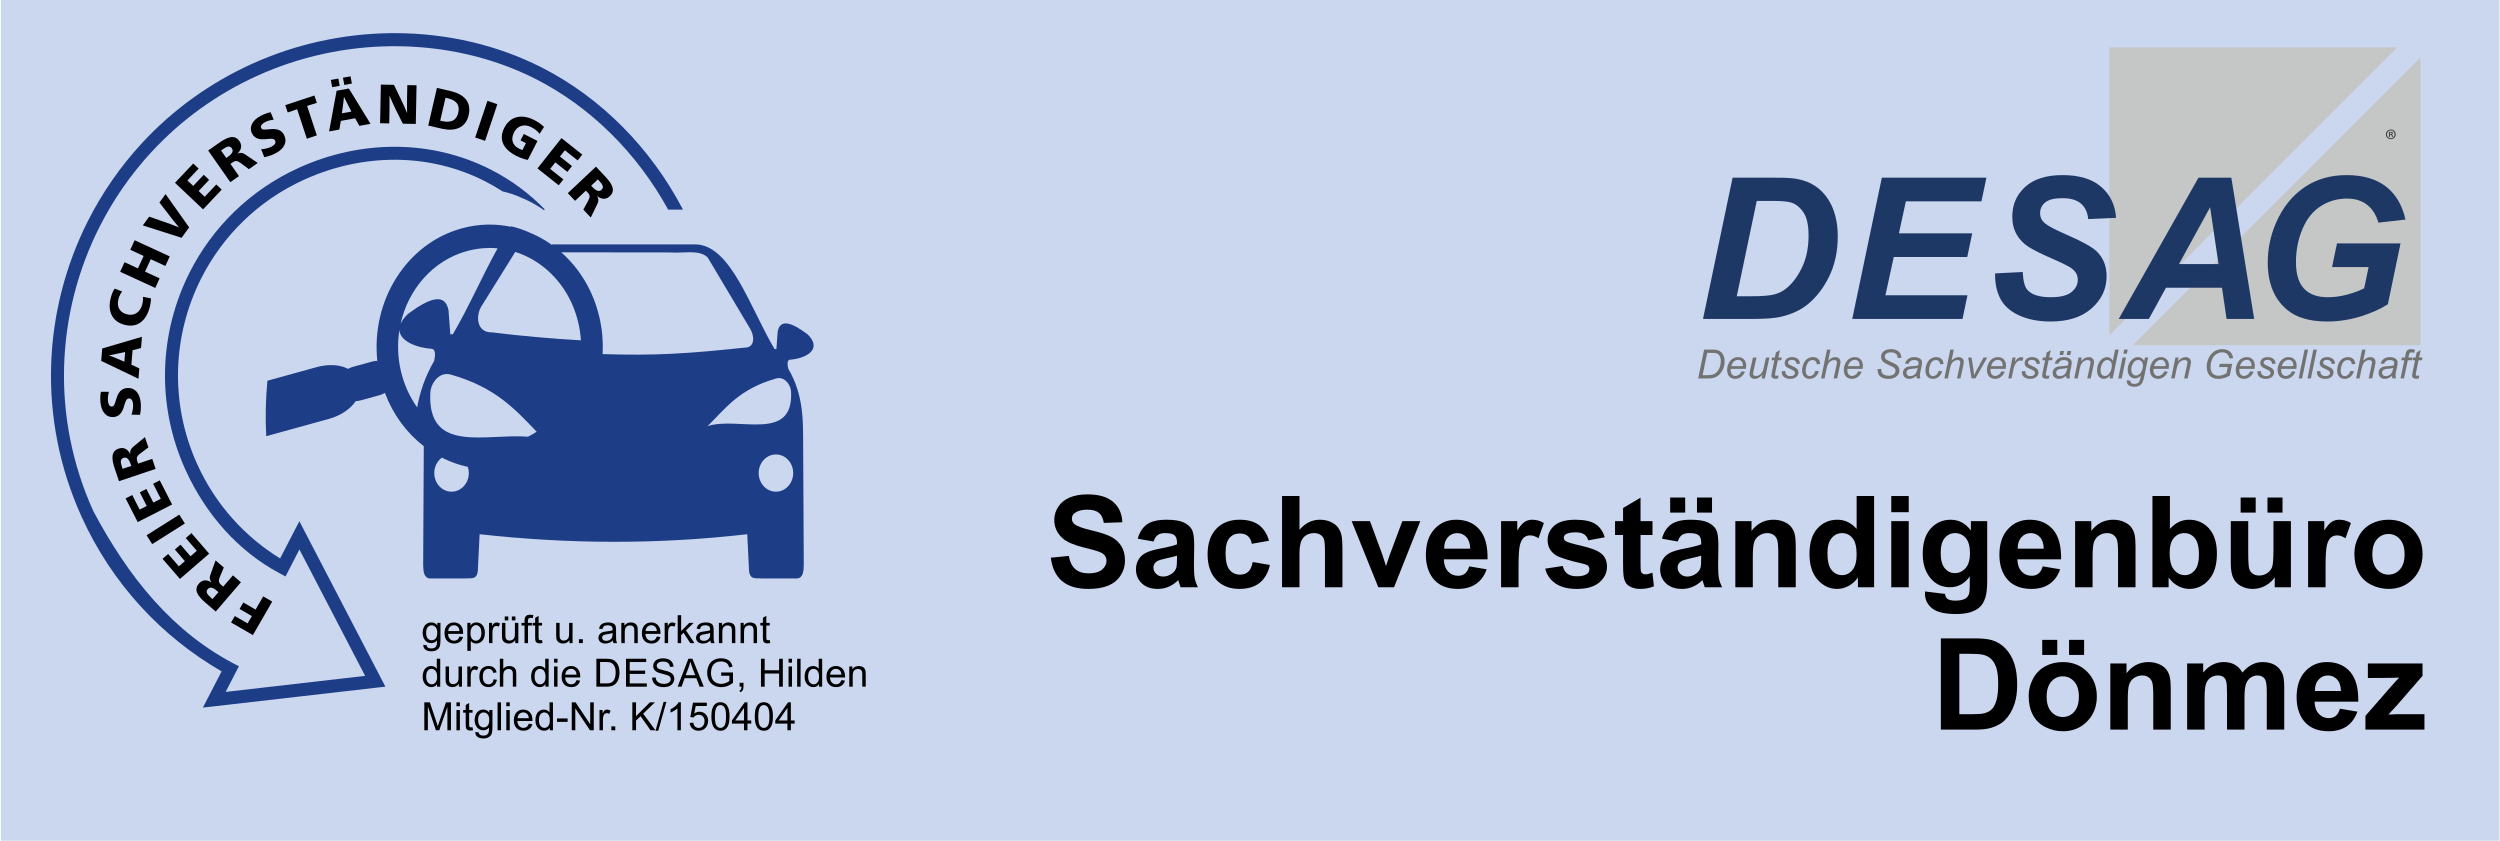 <?xml version="1.0" encoding="UTF-8"?>
<!-- Creator: CorelDRAW 2019 (64-Bit) -->
<svg xmlns="http://www.w3.org/2000/svg" xmlns:xlink="http://www.w3.org/1999/xlink" xmlns:xodm="http://www.corel.com/coreldraw/odm/2003" xml:space="preserve" width="1469px" height="494px" version="1.1" style="shape-rendering:geometricPrecision; text-rendering:geometricPrecision; image-rendering:optimizeQuality; fill-rule:evenodd; clip-rule:evenodd" viewBox="0 0 1954.09 657.6">
 <defs>
  <style type="text/css">
   <![CDATA[
    .fil5 {fill:none}
    .fil7 {fill:#C5C6C6}
    .fil2 {fill:#CAD7EF}
    .fil4 {fill:#1D3D87}
    .fil0 {fill:#CAD7EF}
    .fil10 {fill:#727271;fill-rule:nonzero}
    .fil11 {fill:#434242;fill-rule:nonzero}
    .fil8 {fill:#1E3866;fill-rule:nonzero}
    .fil9 {fill:#1E3866;fill-rule:nonzero}
    .fil6 {fill:black;fill-rule:nonzero}
    .fil1 {fill:black;fill-rule:nonzero}
    .fil3 {fill:#1D3D87;fill-rule:nonzero}
   ]]>
  </style>
 </defs>
 <g id="Ebene_x0020_1">
  <rect class="fil0" transform="matrix(5.77801E-14 -0.481 2.182 1.27395E-14 -0 657.601)" width="1367.11" height="895.69"></rect>
  <path class="fil1" d="M821.26 436.23l14.06 -1.4c0.84,4.7 2.54,8.14 5.11,10.35 2.58,2.21 6.05,3.3 10.42,3.3 4.62,0 8.11,-0.97 10.45,-2.94 2.34,-1.95 3.52,-4.25 3.52,-6.87 0,-1.7 -0.5,-3.12 -1.48,-4.32 -0.98,-1.18 -2.71,-2.21 -5.17,-3.07 -1.67,-0.6 -5.49,-1.63 -11.47,-3.13 -7.69,-1.92 -13.09,-4.28 -16.2,-7.09 -4.37,-3.94 -6.55,-8.74 -6.55,-14.4 0,-3.64 1.04,-7.06 3.08,-10.24 2.06,-3.17 5.02,-5.58 8.89,-7.24 3.87,-1.66 8.52,-2.49 14,-2.49 8.92,0 15.65,1.98 20.15,5.95 4.52,3.97 6.88,9.25 7.11,15.88l-14.45 0.5c-0.62,-3.69 -1.93,-6.33 -3.94,-7.94 -2.01,-1.61 -5.03,-2.43 -9.05,-2.43 -4.16,0 -7.41,0.87 -9.75,2.59 -1.52,1.11 -2.28,2.59 -2.28,4.45 0,1.7 0.71,3.14 2.14,4.34 1.81,1.54 6.22,3.14 13.21,4.8 6.99,1.65 12.16,3.37 15.5,5.13 3.35,1.78 5.98,4.19 7.87,7.26 1.89,3.08 2.84,6.86 2.84,11.36 0,4.09 -1.13,7.93 -3.4,11.5 -2.28,3.57 -5.49,6.23 -9.64,7.96 -4.15,1.74 -9.33,2.61 -15.53,2.61 -9.02,0 -15.95,-2.08 -20.78,-6.25 -4.84,-4.15 -7.71,-10.22 -8.66,-18.17z"></path>
  <path id="1" class="fil1" d="M901.6 423.57l-12.36 -2.19c1.39,-5.05 3.8,-8.79 7.21,-11.22 3.4,-2.42 8.47,-3.63 15.18,-3.63 6.1,0 10.65,0.71 13.64,2.15 2.97,1.45 5.08,3.28 6.3,5.5 1.21,2.23 1.82,6.3 1.82,12.25l-0.2 15.94c0,4.54 0.22,7.89 0.65,10.05 0.43,2.16 1.25,4.47 2.44,6.93l-13.55 0c-0.35,-0.9 -0.8,-2.23 -1.31,-3.99 -0.22,-0.81 -0.39,-1.34 -0.49,-1.59 -2.32,2.29 -4.81,4 -7.47,5.15 -2.66,1.14 -5.48,1.73 -8.49,1.73 -5.3,0 -9.49,-1.45 -12.54,-4.34 -3.06,-2.87 -4.59,-6.53 -4.59,-10.95 0,-2.9 0.7,-5.51 2.1,-7.8 1.39,-2.28 3.34,-4.04 5.86,-5.25 2.51,-1.22 6.13,-2.28 10.86,-3.19 6.38,-1.2 10.82,-2.33 13.28,-3.36l0 -1.38c0,-2.66 -0.65,-4.55 -1.95,-5.7 -1.31,-1.13 -3.77,-1.69 -7.37,-1.69 -2.45,0 -4.34,0.48 -5.7,1.46 -1.38,0.97 -2.48,2.68 -3.32,5.12zm18.34 11.06c-1.75,0.58 -4.52,1.28 -8.33,2.09 -3.78,0.82 -6.27,1.62 -7.44,2.38 -1.77,1.28 -2.67,2.87 -2.67,4.82 0,1.92 0.71,3.57 2.14,4.96 1.43,1.4 3.24,2.1 5.45,2.1 2.46,0 4.82,-0.82 7.06,-2.43 1.64,-1.24 2.74,-2.74 3.26,-4.53 0.34,-1.17 0.53,-3.39 0.53,-6.66l0 -2.73z"></path>
  <path id="2" class="fil1" d="M991.91 422.97l-13.45 2.39c-0.45,-2.67 -1.48,-4.68 -3.09,-6.05 -1.61,-1.34 -3.69,-2.02 -6.25,-2.02 -3.4,0 -6.13,1.18 -8.15,3.54 -2.03,2.36 -3.04,6.29 -3.04,11.82 0,6.15 1.03,10.49 3.09,13.03 2.06,2.54 4.81,3.8 8.27,3.8 2.59,0 4.72,-0.75 6.36,-2.22 1.66,-1.48 2.83,-4.02 3.51,-7.65l13.45 2.3c-1.39,6.18 -4.07,10.84 -8.02,14 -3.96,3.16 -9.25,4.74 -15.91,4.74 -7.55,0 -13.58,-2.4 -18.06,-7.17 -4.5,-4.78 -6.75,-11.39 -6.75,-19.84 0,-8.56 2.26,-15.21 6.76,-19.97 4.51,-4.77 10.6,-7.14 18.29,-7.14 6.28,0 11.28,1.36 15,4.07 3.71,2.7 6.37,6.82 7.99,12.37z"></path>
  <path id="3" class="fil1" d="M1015.75 387.99l0 26.44c4.44,-5.26 9.75,-7.9 15.92,-7.9 3.17,0 6.03,0.58 8.57,1.74 2.54,1.18 4.45,2.66 5.74,4.48 1.3,1.81 2.18,3.82 2.65,6.03 0.48,2.21 0.71,5.64 0.71,10.27l0 30.3 -13.65 0 0 -27.28c0,-5.41 -0.27,-8.85 -0.79,-10.31 -0.53,-1.46 -1.46,-2.63 -2.79,-3.47 -1.33,-0.87 -2.99,-1.3 -5,-1.3 -2.29,0 -4.33,0.55 -6.14,1.66 -1.81,1.1 -3.13,2.76 -3.96,4.98 -0.84,2.21 -1.26,5.5 -1.26,9.84l0 25.88 -13.65 0 0 -71.36 13.65 0z"></path>
  <path id="4" class="fil1" d="M1077.4 459.35l-20.85 -51.73 14.35 0 9.74 26.4 2.82 8.82c0.75,-2.25 1.23,-3.72 1.41,-4.44 0.47,-1.46 0.95,-2.92 1.48,-4.38l9.87 -26.4 14.05 0 -20.55 51.73 -12.32 0z"></path>
  <path id="5" class="fil1" d="M1148.51 443l13.65 2.3c-1.74,5 -4.51,8.8 -8.29,11.43 -3.78,2.6 -8.52,3.92 -14.18,3.92 -8.99,0 -15.65,-2.95 -19.95,-8.83 -3.41,-4.71 -5.12,-10.66 -5.12,-17.85 0,-8.57 2.25,-15.3 6.71,-20.15 4.47,-4.87 10.14,-7.29 16.98,-7.29 7.67,0 13.74,2.54 18.19,7.62 4.43,5.08 6.56,12.87 6.36,23.37l-34.18 0c0.09,4.06 1.19,7.21 3.3,9.47 2.1,2.26 4.72,3.39 7.84,3.39 2.15,0 3.94,-0.58 5.38,-1.74 1.47,-1.17 2.56,-3.05 3.31,-5.64zm0.8 -13.85c-0.1,-3.97 -1.12,-6.99 -3.06,-9.05 -1.94,-2.08 -4.3,-3.11 -7.09,-3.11 -2.98,0 -5.43,1.1 -7.38,3.27 -1.94,2.18 -2.89,5.15 -2.86,8.89l20.39 0z"></path>
  <path id="6" class="fil1" d="M1187.1 459.35l-13.66 0 0 -51.73 12.66 0 0 7.34c2.18,-3.47 4.14,-5.74 5.88,-6.82 1.75,-1.08 3.72,-1.61 5.93,-1.61 3.13,0 6.13,0.86 9.02,2.57l-4.23 11.93c-2.31,-1.5 -4.46,-2.25 -6.43,-2.25 -1.93,0 -3.56,0.53 -4.89,1.58 -1.33,1.07 -2.37,2.96 -3.14,5.72 -0.76,2.75 -1.14,8.54 -1.14,17.32l0 15.95z"></path>
  <path id="7" class="fil1" d="M1207.95 444.8l13.75 -2.09c0.58,2.64 1.76,4.65 3.56,6.01 1.77,1.38 4.28,2.06 7.49,2.06 3.53,0 6.19,-0.65 7.99,-1.95 1.19,-0.91 1.79,-2.14 1.79,-3.67 0,-1.03 -0.33,-1.89 -0.98,-2.57 -0.68,-0.65 -2.21,-1.26 -4.57,-1.81 -11.04,-2.44 -18.04,-4.67 -20.99,-6.68 -4.11,-2.81 -6.15,-6.69 -6.15,-11.66 0,-4.5 1.78,-8.27 5.32,-11.33 3.53,-3.06 9.02,-4.58 16.44,-4.58 7.08,0 12.34,1.16 15.78,3.47 3.44,2.32 5.82,5.74 7.11,10.28l-12.86 2.39c-0.54,-2.03 -1.61,-3.59 -3.15,-4.67 -1.55,-1.08 -3.76,-1.61 -6.63,-1.61 -3.62,0 -6.21,0.5 -7.79,1.51 -1.05,0.72 -1.56,1.65 -1.56,2.78 0,0.98 0.45,1.81 1.36,2.49 1.25,0.91 5.52,2.19 12.82,3.85 7.31,1.67 12.41,3.69 15.3,6.1 2.88,2.43 4.31,5.83 4.31,10.18 0,4.74 -1.98,8.82 -5.95,12.23 -3.95,3.4 -9.82,5.12 -17.59,5.12 -7.05,0 -12.63,-1.43 -16.75,-4.27 -4.1,-2.84 -6.79,-6.7 -8.05,-11.58z"></path>
  <path id="8" class="fil1" d="M1291.88 407.62l0 10.87 -9.36 0 0 20.94c0,4.25 0.08,6.73 0.26,7.43 0.18,0.69 0.58,1.28 1.23,1.74 0.63,0.45 1.39,0.68 2.31,0.68 1.28,0 3.1,-0.43 5.51,-1.31l1.15 10.63c-3.17,1.36 -6.76,2.05 -10.78,2.05 -2.46,0 -4.67,-0.42 -6.65,-1.25 -1.97,-0.83 -3.42,-1.91 -4.33,-3.22 -0.93,-1.33 -1.56,-3.11 -1.93,-5.37 -0.28,-1.59 -0.43,-4.82 -0.43,-9.68l0 -22.64 -6.28 0 0 -10.87 6.28 0 0 -10.27 13.66 -8.07 0 18.34 9.36 0z"></path>
  <path id="9" class="fil1" d="M1311.62 423.57l-12.36 -2.19c1.39,-5.05 3.8,-8.79 7.21,-11.22 3.4,-2.42 8.47,-3.63 15.18,-3.63 6.1,0 10.65,0.71 13.64,2.15 2.97,1.45 5.08,3.28 6.3,5.5 1.21,2.23 1.82,6.3 1.82,12.25l-0.2 15.94c0,4.54 0.22,7.89 0.65,10.05 0.43,2.16 1.25,4.47 2.44,6.93l-13.55 0c-0.35,-0.9 -0.8,-2.23 -1.31,-3.99 -0.22,-0.81 -0.39,-1.34 -0.49,-1.59 -2.32,2.29 -4.81,4 -7.47,5.15 -2.66,1.14 -5.48,1.73 -8.49,1.73 -5.3,0 -9.49,-1.45 -12.54,-4.34 -3.06,-2.87 -4.59,-6.53 -4.59,-10.95 0,-2.9 0.7,-5.51 2.1,-7.8 1.39,-2.28 3.34,-4.04 5.86,-5.25 2.51,-1.22 6.13,-2.28 10.86,-3.19 6.38,-1.2 10.82,-2.33 13.28,-3.36l0 -1.38c0,-2.66 -0.65,-4.55 -1.95,-5.7 -1.31,-1.13 -3.77,-1.69 -7.37,-1.69 -2.44,0 -4.34,0.48 -5.7,1.46 -1.38,0.97 -2.48,2.68 -3.32,5.12zm18.34 11.06c-1.75,0.58 -4.52,1.28 -8.33,2.09 -3.78,0.82 -6.27,1.62 -7.44,2.38 -1.77,1.28 -2.67,2.87 -2.67,4.82 0,1.92 0.71,3.57 2.14,4.96 1.43,1.4 3.24,2.1 5.45,2.1 2.46,0 4.82,-0.82 7.06,-2.43 1.64,-1.24 2.74,-2.74 3.26,-4.53 0.34,-1.17 0.53,-3.39 0.53,-6.66l0 -2.73zm-24.27 -33.69l0 -11.76 11.76 0 0 11.76 -11.76 0zm20.98 0l0 -11.76 11.76 0 0 11.76 -11.76 0z"></path>
  <path id="10" class="fil1" d="M1403.93 459.35l-13.66 0 0 -26.36c0,-5.58 -0.3,-9.19 -0.88,-10.82 -0.6,-1.64 -1.54,-2.9 -2.87,-3.82 -1.33,-0.91 -2.93,-1.36 -4.79,-1.36 -2.39,0 -4.53,0.65 -6.42,1.94 -1.92,1.3 -3.21,3.03 -3.91,5.15 -0.71,2.15 -1.06,6.1 -1.06,11.88l0 23.39 -13.66 0 0 -51.73 12.66 0 0 7.59c4.54,-5.79 10.24,-8.68 17.13,-8.68 3.02,0 5.8,0.54 8.31,1.62 2.52,1.1 4.41,2.48 5.69,4.15 1.3,1.7 2.2,3.61 2.69,5.75 0.52,2.15 0.77,5.2 0.77,9.19l0 32.11z"></path>
  <path id="11" class="fil1" d="M1465.21 459.35l-12.66 0 0 -7.59c-2.11,2.96 -4.62,5.16 -7.49,6.66 -2.88,1.48 -5.78,2.23 -8.71,2.23 -5.96,0 -11.06,-2.4 -15.31,-7.2 -4.24,-4.8 -6.36,-11.48 -6.36,-20.06 0,-8.77 2.05,-15.45 6.19,-20.02 4.14,-4.57 9.35,-6.84 15.67,-6.84 5.78,0 10.79,2.4 15.01,7.2l0 -25.74 13.66 0 0 71.36zm-36.48 -26.86c0,5.53 0.76,9.53 2.27,12.01 2.21,3.59 5.29,5.38 9.24,5.38 3.14,0 5.81,-1.35 8.01,-4.04 2.21,-2.69 3.3,-6.69 3.3,-12.04 0,-5.96 -1.06,-10.25 -3.2,-12.87 -2.15,-2.63 -4.87,-3.94 -8.21,-3.94 -3.24,0 -5.95,1.3 -8.14,3.89 -2.18,2.59 -3.27,6.46 -3.27,11.61z"></path>
  <path id="12" class="fil1" d="M1478.65 400.64l0 -12.65 13.65 0 0 12.65 -13.65 0zm0 58.71l0 -51.73 13.65 0 0 51.73 -13.65 0z"></path>
  <path id="13" class="fil1" d="M1505.04 462.64l15.65 1.89c0.26,1.85 0.86,3.11 1.79,3.81 1.31,0.98 3.36,1.47 6.15,1.47 3.57,0 6.24,-0.53 8.04,-1.61 1.19,-0.71 2.11,-1.86 2.72,-3.45 0.42,-1.13 0.63,-3.24 0.63,-6.28l0.07 -7.56c-4.12,5.63 -9.3,8.44 -15.55,8.44 -6.94,0 -12.46,-2.94 -16.51,-8.81 -3.19,-4.63 -4.78,-10.41 -4.78,-17.3 0,-8.68 2.09,-15.29 6.26,-19.85 4.17,-4.57 9.37,-6.86 15.58,-6.86 6.39,0 11.68,2.8 15.83,8.42l0 -7.33 12.76 0 0 46.38c0,6.1 -0.5,10.67 -1.51,13.67 -1,3.02 -2.41,5.38 -4.24,7.11 -1.81,1.71 -4.24,3.07 -7.27,4.04 -3.05,0.98 -6.88,1.46 -11.52,1.46 -8.77,0 -14.98,-1.51 -18.65,-4.52 -3.67,-3.02 -5.5,-6.83 -5.5,-11.46 0,-0.45 0.02,-1.01 0.05,-1.66zm12.26 -30.2c0,5.48 1.06,9.48 3.17,12.03 2.13,2.54 4.75,3.82 7.86,3.82 3.32,0 6.15,-1.32 8.44,-3.92 2.31,-2.61 3.45,-6.47 3.45,-11.58 0,-5.35 -1.09,-9.32 -3.3,-11.91 -2.19,-2.59 -4.99,-3.89 -8.36,-3.89 -3.27,0 -5.96,1.28 -8.09,3.82 -2.11,2.54 -3.17,6.41 -3.17,11.63z"></path>
  <path id="14" class="fil1" d="M1597.12 443l13.65 2.3c-1.74,5 -4.52,8.8 -8.29,11.43 -3.79,2.6 -8.52,3.92 -14.18,3.92 -8.99,0 -15.65,-2.95 -19.95,-8.83 -3.41,-4.71 -5.12,-10.66 -5.12,-17.85 0,-8.57 2.24,-15.3 6.71,-20.15 4.47,-4.87 10.13,-7.29 16.98,-7.29 7.67,0 13.74,2.54 18.19,7.62 4.43,5.08 6.56,12.87 6.36,23.37l-34.19 0c0.1,4.06 1.2,7.21 3.31,9.47 2.09,2.26 4.72,3.39 7.84,3.39 2.14,0 3.94,-0.58 5.38,-1.74 1.46,-1.17 2.56,-3.05 3.31,-5.64zm0.79 -13.85c-0.1,-3.97 -1.11,-6.99 -3.05,-9.05 -1.95,-2.08 -4.3,-3.11 -7.1,-3.11 -2.97,0 -5.43,1.1 -7.37,3.27 -1.94,2.18 -2.89,5.15 -2.86,8.89l20.38 0z"></path>
  <path id="15" class="fil1" d="M1669.69 459.35l-13.65 0 0 -26.36c0,-5.58 -0.3,-9.19 -0.88,-10.82 -0.6,-1.64 -1.55,-2.9 -2.88,-3.82 -1.33,-0.91 -2.92,-1.36 -4.78,-1.36 -2.39,0 -4.54,0.65 -6.43,1.94 -1.91,1.3 -3.21,3.03 -3.9,5.15 -0.72,2.15 -1.07,6.1 -1.07,11.88l0 23.39 -13.65 0 0 -51.73 12.66 0 0 7.59c4.53,-5.79 10.23,-8.68 17.12,-8.68 3.03,0 5.8,0.54 8.31,1.62 2.52,1.1 4.42,2.48 5.7,4.15 1.29,1.7 2.19,3.61 2.69,5.75 0.51,2.15 0.76,5.2 0.76,9.19l0 32.11z"></path>
  <path id="16" class="fil1" d="M1682.93 459.35l0 -71.36 13.66 0 0 25.74c4.22,-4.8 9.2,-7.2 14.98,-7.2 6.29,0 11.49,2.27 15.61,6.84 4.12,4.57 6.18,11.13 6.18,19.68 0,8.84 -2.09,15.65 -6.29,20.43 -4.21,4.77 -9.32,7.17 -15.32,7.17 -2.96,0 -5.86,-0.77 -8.74,-2.28 -2.87,-1.53 -5.34,-3.72 -7.42,-6.61l0 7.59 -12.66 0zm13.46 -26.86c0,5.36 0.84,9.35 2.54,11.91 2.37,3.65 5.51,5.48 9.45,5.48 3.02,0 5.6,-1.29 7.74,-3.89 2.13,-2.59 3.19,-6.67 3.19,-12.24 0,-5.93 -1.08,-10.2 -3.22,-12.82 -2.14,-2.63 -4.89,-3.94 -8.24,-3.94 -3.29,0 -6.02,1.28 -8.19,3.84 -2.18,2.55 -3.27,6.44 -3.27,11.66z"></path>
  <path id="17" class="fil1" d="M1778.6 459.35l0 -7.74c-1.9,2.76 -4.37,4.95 -7.45,6.59 -3.07,1.63 -6.31,2.45 -9.71,2.45 -3.49,0 -6.61,-0.77 -9.37,-2.3 -2.78,-1.53 -4.77,-3.69 -6,-6.44 -1.25,-2.78 -1.86,-6.6 -1.86,-11.48l0 -32.81 13.65 0 0 23.82c0,7.29 0.25,11.75 0.77,13.39 0.5,1.64 1.41,2.96 2.76,3.9 1.33,0.97 3.02,1.45 5.08,1.45 2.34,0 4.44,-0.65 6.3,-1.93 1.86,-1.28 3.12,-2.87 3.8,-4.78 0.68,-1.91 1.03,-6.56 1.03,-13.99l0 -21.86 13.65 0 0 51.73 -12.65 0zm-26.67 -58.41l0 -11.76 11.77 0 0 11.76 -11.77 0zm20.99 0l0 -11.76 11.76 0 0 11.76 -11.76 0z"></path>
  <path id="18" class="fil1" d="M1818.35 459.35l-13.66 0 0 -51.73 12.66 0 0 7.34c2.18,-3.47 4.14,-5.74 5.88,-6.82 1.75,-1.08 3.72,-1.61 5.93,-1.61 3.12,0 6.13,0.86 9.02,2.57l-4.24 11.93c-2.3,-1.5 -4.45,-2.25 -6.42,-2.25 -1.93,0 -3.56,0.53 -4.89,1.58 -1.33,1.07 -2.37,2.96 -3.14,5.72 -0.76,2.75 -1.14,8.54 -1.14,17.32l0 15.95z"></path>
  <path id="19" class="fil1" d="M1840.89 432.85c0,-4.55 1.11,-8.95 3.35,-13.2 2.25,-4.27 5.42,-7.51 9.52,-9.75 4.11,-2.24 8.67,-3.37 13.74,-3.37 7.82,0 14.22,2.54 19.22,7.62 5,5.1 7.49,11.51 7.49,19.29 0,7.84 -2.52,14.33 -7.56,19.48 -5.05,5.15 -11.39,7.73 -19.05,7.73 -4.73,0 -9.25,-1.09 -13.56,-3.23 -4.28,-2.14 -7.55,-5.28 -9.8,-9.43 -2.24,-4.14 -3.35,-9.19 -3.35,-15.14zm14.05 0.73c0,5.14 1.21,9.07 3.64,11.8 2.44,2.74 5.43,4.1 9,4.1 3.56,0 6.55,-1.36 8.96,-4.1 2.41,-2.73 3.62,-6.7 3.62,-11.89 0,-5.07 -1.21,-8.98 -3.62,-11.7 -2.41,-2.74 -5.4,-4.1 -8.96,-4.1 -3.57,0 -6.56,1.36 -9,4.1 -2.43,2.72 -3.64,6.66 -3.64,11.79z"></path>
  <path id="20" class="fil1" d="M1517.43 499.33l26.28 0c5.93,0 10.45,0.45 13.56,1.37 4.16,1.22 7.75,3.42 10.73,6.57 2.99,3.14 5.24,7 6.81,11.57 1.54,4.55 2.32,10.18 2.32,16.86 0,5.88 -0.73,10.93 -2.19,15.18 -1.78,5.2 -4.32,9.4 -7.63,12.61 -2.49,2.44 -5.86,4.33 -10.1,5.69 -3.17,1.02 -7.4,1.52 -12.72,1.52l-27.06 0 0 -71.37zm14.45 12.06l0 47.25 10.72 0c4,0 6.89,-0.24 8.67,-0.68 2.34,-0.59 4.27,-1.58 5.8,-2.98 1.54,-1.39 2.79,-3.69 3.75,-6.88 0.98,-3.18 1.46,-7.55 1.46,-13.07 0,-5.51 -0.48,-9.73 -1.46,-12.69 -0.96,-2.96 -2.33,-5.25 -4.07,-6.91 -1.74,-1.64 -3.95,-2.77 -6.64,-3.36 -2,-0.44 -5.93,-0.68 -11.78,-0.68l-6.45 0z"></path>
  <path id="21" class="fil1" d="M1586.12 544.2c0,-4.55 1.11,-8.95 3.35,-13.2 2.25,-4.27 5.42,-7.51 9.52,-9.76 4.11,-2.24 8.67,-3.37 13.74,-3.37 7.82,0 14.22,2.54 19.22,7.63 5,5.1 7.49,11.51 7.49,19.28 0,7.84 -2.52,14.34 -7.56,19.49 -5.05,5.15 -11.39,7.72 -19.05,7.72 -4.73,0 -9.25,-1.08 -13.56,-3.22 -4.28,-2.14 -7.55,-5.28 -9.8,-9.44 -2.24,-4.13 -3.35,-9.18 -3.35,-15.13zm14.05 0.73c0,5.14 1.22,9.07 3.64,11.8 2.44,2.74 5.43,4.1 9,4.1 3.56,0 6.55,-1.36 8.96,-4.1 2.41,-2.73 3.62,-6.7 3.62,-11.9 0,-5.06 -1.21,-8.97 -3.62,-11.69 -2.41,-2.74 -5.4,-4.1 -8.96,-4.1 -3.57,0 -6.56,1.36 -9,4.1 -2.42,2.72 -3.64,6.66 -3.64,11.79zm-3.44 -32.64l0 -11.76 11.76 0 0 11.76 -11.76 0zm20.98 0l0 -11.76 11.77 0 0 11.76 -11.77 0z"></path>
  <path id="22" class="fil1" d="M1697.23 570.7l-13.65 0 0 -26.37c0,-5.58 -0.3,-9.18 -0.88,-10.81 -0.6,-1.64 -1.55,-2.91 -2.88,-3.82 -1.33,-0.91 -2.92,-1.36 -4.78,-1.36 -2.39,0 -4.54,0.65 -6.43,1.94 -1.91,1.3 -3.2,3.02 -3.9,5.15 -0.72,2.14 -1.07,6.1 -1.07,11.88l0 23.39 -13.65 0 0 -51.73 12.66 0 0 7.59c4.53,-5.8 10.23,-8.69 17.12,-8.69 3.03,0 5.8,0.55 8.31,1.63 2.52,1.1 4.42,2.48 5.7,4.15 1.29,1.7 2.19,3.61 2.69,5.75 0.51,2.14 0.76,5.2 0.76,9.19l0 32.11z"></path>
  <path id="23" class="fil1" d="M1710.07 518.97l12.56 0 0 7.06c4.5,-5.43 9.87,-8.16 16.1,-8.16 3.3,0 6.18,0.68 8.6,2.05 2.44,1.36 4.44,3.42 5.98,6.17 2.28,-2.75 4.74,-4.81 7.36,-6.17 2.62,-1.37 5.43,-2.05 8.42,-2.05 3.79,0 7,0.77 9.64,2.31 2.62,1.55 4.58,3.81 5.88,6.8 0.95,2.19 1.41,5.76 1.41,10.69l0 33.03 -13.65 0 0 -29.52c0,-5.13 -0.47,-8.44 -1.42,-9.92 -1.26,-1.94 -3.22,-2.92 -5.84,-2.92 -1.91,0 -3.72,0.58 -5.42,1.74 -1.68,1.18 -2.91,2.89 -3.65,5.13 -0.75,2.26 -1.12,5.82 -1.12,10.69l0 24.8 -13.65 0 0 -28.31c0,-5.02 -0.25,-8.27 -0.73,-9.72 -0.48,-1.46 -1.23,-2.55 -2.26,-3.27 -1.02,-0.71 -2.41,-1.06 -4.15,-1.06 -2.11,0 -4.01,0.56 -5.69,1.69 -1.69,1.15 -2.89,2.78 -3.62,4.92 -0.73,2.14 -1.09,5.7 -1.09,10.65l0 25.1 -13.66 0 0 -51.73z"></path>
  <path id="24" class="fil1" d="M1829.59 554.35l13.66 2.29c-1.75,5 -4.52,8.81 -8.29,11.43 -3.79,2.61 -8.52,3.92 -14.19,3.92 -8.99,0 -15.65,-2.94 -19.95,-8.82 -3.41,-4.72 -5.12,-10.66 -5.12,-17.86 0,-8.57 2.25,-15.3 6.71,-20.15 4.47,-4.86 10.14,-7.29 16.98,-7.29 7.68,0 13.74,2.54 18.19,7.63 4.44,5.08 6.56,12.87 6.36,23.37l-34.18 0c0.1,4.05 1.19,7.21 3.3,9.47 2.1,2.26 4.72,3.39 7.84,3.39 2.15,0 3.94,-0.58 5.39,-1.75 1.46,-1.16 2.55,-3.04 3.3,-5.63zm0.8 -13.85c-0.1,-3.97 -1.11,-7 -3.06,-9.06 -1.94,-2.07 -4.3,-3.1 -7.09,-3.1 -2.97,0 -5.43,1.09 -7.38,3.27 -1.94,2.18 -2.89,5.15 -2.85,8.89l20.38 0z"></path>
  <path id="25" class="fil1" d="M1849.54 570.7l0 -10.77 19.35 -22.17c3.19,-3.64 5.54,-6.2 7.06,-7.73 -1.59,0.1 -3.68,0.17 -6.27,0.2l-18.24 0.1 0 -11.36 42.75 0 0 9.67 -19.75 22.75 -6.96 7.55c3.79,-0.2 6.15,-0.3 7.06,-0.3l21.15 0 0 12.06 -46.15 0z"></path>
  <polygon class="fil2" points="221.38,443.29 164.68,394.3 137.11,331.47 135.89,270.03 151.47,216.56 192.69,164.11 234.82,137.11 277.86,123.37 330,119.61 393.87,141.93 424.96,164.04 532.09,164.07 509.78,135.13 462.22,84.31 384.41,40.42 317.63,32.36 243.36,40.64 166.74,72.79 113.69,115.62 66.55,186.33 46.05,256.77 47.6,339.56 71.31,408.63 119.99,480.52 179.01,523.19 167.81,546.2 291.9,532.57 236.21,421.19 "></polygon>
  <path id="path6730" class="fil3" d="M306.92 25.93c-0.65,0 -1.31,0.01 -1.96,0.01 -36.68,0.41 -73.9,8.3 -108.65,24.06 -33.41,15.15 -62.22,36.33 -85.71,61.66 -17.13,18.49 -31.43,39.19 -42.63,61.38 -35.21,69.8 -39.66,154.39 -4.88,231.12 23.92,52.78 62.91,94.02 109.54,120.99l-10.27 19.86 -4.39 8.47 9.48 -1.08 125.94 -14.46 7.34 -0.84 -3.4 -6.56 -59.35 -114.15 -4.52 -8.7 -4.51 8.71 -10.56 20.41c-27.53,-16.96 -50.46,-41.99 -64.82,-73.67 -21.89,-48.28 -19.09,-101.41 3.05,-145.31 16.69,-33.07 44.34,-60.86 80.72,-77.36 45.71,-20.72 97.48,-21.06 141.31,1.29 4.89,2.49 9.59,5.22 14.1,8.16 0.03,-0.04 0.05,-0.08 0.08,-0.12 4.47,1.05 8.83,2.49 13.05,4.29l-0.02 0.04c6.74,2.62 13.16,6.12 19.12,10.39l-0.14 -0.56 0.76 0c-12.1,-12.48 -26.27,-23.07 -42.33,-31.26 -46.76,-23.83 -101.82,-23.39 -150.13,-1.49 -38.53,17.47 -67.91,46.97 -85.6,82.04 -23.47,46.54 -26.42,102.95 -3.24,154.1 16.02,35.35 41.65,63.94 73.46,80.94l4.88 2.61 10.84 -21.12 51.41 98.89 -109.11 12.54 8.11 -15.69 2.28 -4.38c-52.42,-26.18 -86.9,-70.8 -113.82,-121.19 -33.48,-73.87 -29.17,-155.16 4.7,-222.32 10.77,-21.35 24.53,-41.26 41.01,-59.04 22.59,-24.37 50.28,-44.74 82.46,-59.32 33.41,-15.15 69.26,-22.73 104.56,-23.12 0.62,0 1.24,0 1.87,0 39.35,-0.16 77.95,8.62 111.65,25.79 42.73,21.78 79.08,57.84 103.31,102.02l11.59 0c-25.12,-48.15 -64.01,-87.49 -110.28,-111.07 -34.68,-17.68 -74.13,-26.83 -114.36,-26.96 -0.65,-0.01 -1.29,-0.01 -1.94,0z"></path>
  <path id="path8125" class="fil4" d="M382.77 175.67c-0.52,-0.01 -1.04,0 -1.56,0 -6.91,0.09 -13.92,1.07 -20.9,3 -43.31,11.97 -70.86,56.83 -65.88,103.57 -1.34,0.05 -2.71,0.2 -4.14,0.6l-14.93 4.11c-1.34,0.37 -2.59,0.92 -3.78,1.54 -6.63,-3.37 -15.46,-3.85 -24.65,-1.31l-38.46 10.63c-1.37,14.24 -1.7,28.73 -0.93,43.39l48.99 -13.53c9.17,-2.54 16.7,-7.55 21.02,-13.93 1.32,-0.06 2.65,-0.23 4.02,-0.6l14.9 -4.12c1.44,-0.4 2.72,-1.01 3.89,-1.72 6.43,17.15 17.14,31.42 30.41,41.71 0.01,0.5 0,1.02 0,1.64l-0.47 90.82c0.06,5.32 0.48,10.72 5.36,10.99l27.61 0c3.68,-0.51 8.89,1.6 9.76,-5.72l1.42 -28.88c68.04,7.55 137.64,8.28 209.34,0l1.43 28.88c0.87,7.32 6.07,5.21 9.75,5.72l27.68 0c4.88,-0.27 5.3,-5.67 5.36,-10.99l-0.48 -90.82c-0.11,-20.4 0.9,-40.68 -11.72,-62.44 -0.68,-3.22 -0.87,-6.02 1.01,-6.82 12.92,-0.89 26.31,-8.05 14.1,-19.94 -12.24,-9.15 -21.4,-12.42 -23.32,-2.05l-1.01 13.62 -1.44 0c-19.23,-32.4 -34.21,-81.35 -61.7,-81.85l-112.34 0 0.14 0.55c-5.96,-4.27 -12.38,-7.76 -19.13,-10.39l0.03 -0.05c-4.22,-1.79 -8.58,-3.22 -13.05,-4.28 -0.08,0.13 -0.17,0.26 -0.25,0.38 -5.25,-1.09 -10.64,-1.68 -16.08,-1.71l0 0zm-0.04 18.28c1.94,0.01 3.87,0.12 5.78,0.29 -11.94,21.4 -22.85,46.73 -35.02,67.23l-1.96 0 -1.39 -18.64c-2.62,-14.19 -15.11,-9.72 -31.85,2.8 -2.89,2.82 -4.73,5.45 -5.71,7.87 5.91,-27.08 25.19,-49.72 51.94,-57.11 5.67,-1.56 11.35,-2.36 16.95,-2.43 0.42,-0.01 0.84,-0.01 1.26,-0.01l0 0zm19.61 3.1c18.48,5.86 34.38,19.67 43.48,38.7 0.3,0.64 0.59,1.27 0.88,1.93 2.03,4.56 3.69,9.4 4.9,14.51 1.11,4.68 1.79,9.37 2.09,14.02 -23.2,-1.33 -46.41,-3.39 -69.61,-6.24 -12.43,0.29 -12.73,-13.61 -7.98,-20.76l26.24 -42.16 0 0zm136.49 0.25c5.5,0.01 10.59,0.71 14.01,4.07l32.98 55.38c3.47,5.23 4.74,15.39 -4.35,15.18 -43.69,4.7 -70.57,6.37 -110.83,5.04 0.53,-9.63 -0.28,-19.5 -2.61,-29.33 -1.49,-6.29 -3.53,-12.25 -6.04,-17.88 -0.36,-0.8 -0.73,-1.6 -1.11,-2.39l0 -0.02c-5.63,-11.75 -13.37,-21.89 -22.57,-30 8.63,0.01 57.7,0.11 85.61,0.1 4.36,0.35 9.2,-0.09 13.81,-0.14 0.36,-0.01 0.73,-0.01 1.1,-0.01l0 0zm-227.12 60.76c0.37,8.79 13.24,14 25.82,14.86 2.57,1.1 2.32,4.93 1.38,9.34 -7.21,12.43 -11.15,24.51 -13.31,36.4 -5.78,-8.11 -10.17,-17.6 -12.67,-28.16 -2.59,-10.98 -2.89,-21.99 -1.22,-32.44l0 0zm37.04 34.5c1.09,-0.03 2.24,0.17 3.44,0.51 35.06,10 50.48,27.58 66.9,44.64 -2.17,1.4 -4.42,2.69 -6.76,3.86 -32.95,-2.63 -79.02,13.69 -76.43,-34.59 0.33,-6.14 5.25,-14.29 12.85,-14.42l0 0zm259.62 3.17c0.1,0 0.2,0 0.3,0 5.56,0.1 9.15,6.06 9.39,10.55 2.16,40.25 -41.96,19.05 -65.33,27.08 13.97,-13.8 24.62,-29.04 53.43,-37.25 0.76,-0.22 1.5,-0.36 2.21,-0.38l0 0zm-2.14 59.74c7.44,0 13.5,6.49 13.5,14.54 0,8.05 -6.06,14.59 -13.5,14.59 -7.45,0 -13.51,-6.54 -13.51,-14.59 0,-8.05 6.06,-14.54 13.51,-14.54zm-261.31 2.5c6.44,3.27 13.26,5.71 20.32,7.22 0.49,1.51 0.76,3.13 0.76,4.82 0,8.05 -6.07,14.59 -13.51,14.59 -7.45,0 -13.51,-6.54 -13.51,-14.59 0,-5.02 2.36,-9.43 5.94,-12.04l0 0z"></path>
  <circle class="fil5" cx="306.92" cy="295.64" r="193.54"></circle>
  <polygon class="fil6" points="197.11,496.75 212.21,470.57 205.16,466.5 199.21,476.82 189.61,471.28 186.69,476.34 196.29,481.88 192.98,487.62 182.97,481.85 180.04,486.91 "></polygon>
  <path id="1" class="fil6" d="M168.04 478.34l19.72 -22.9 -6.26 -5.39 -7.6 8.82 -1.38 -1.18c-2.3,-1.98 -2.5,-3.35 -1.19,-6.52l3.02 -7.28 -6.43 -5.55 -4.05 11.21c-0.84,2.37 -0.6,4 0.8,5.83l-0.06 0.07c-3.97,-2.35 -7.26,-1.86 -9.8,1.1 -4.35,5.05 -0.42,10.04 5.38,15.04l7.85 6.75zm-2.51 -9.76l-1.08 -0.93c-3.25,-2.8 -4.44,-4.73 -2.66,-6.8 1.73,-2.01 4.07,-1.41 7.32,1.39l1.08 0.93 -4.66 5.41z"></path>
  <polygon id="2" class="fil6" points="140.04,452.84 162.91,433.09 149.04,417.02 144.62,420.85 153.25,430.84 148.3,435.11 140.46,426.04 136.07,429.83 143.91,438.91 139.19,442.98 130.84,433.32 126.45,437.11 "></polygon>
  <polygon id="3" class="fil6" points="113.97,418.67 118.34,425.6 143.9,409.47 139.53,402.55 "></polygon>
  <polygon id="4" class="fil6" points="107.01,408.37 133.93,394.62 124.27,375.73 119.07,378.38 125.07,390.14 119.25,393.12 113.8,382.44 108.63,385.08 114.08,395.76 108.53,398.59 102.72,387.22 97.55,389.86 "></polygon>
  <path id="5" class="fil6" d="M92.38 376.4l28.64 -9.65 -2.63 -7.83 -11.05 3.71 -0.58 -1.73c-0.96,-2.86 -0.43,-4.14 2.3,-6.2l6.31 -4.73 -2.71 -8.05 -9.19 7.57c-1.92,1.61 -2.55,3.15 -2.28,5.43l-0.09 0.03c-2.23,-4.04 -5.3,-5.29 -8.99,-4.05 -6.32,2.13 -5.48,8.42 -3.04,15.68l3.31 9.82zm2.82 -9.68l-0.46 -1.35c-1.37,-4.07 -1.4,-6.34 1.18,-7.21 2.51,-0.84 4.22,0.86 5.6,4.93l0.45 1.35 -6.77 2.28z"></path>
  <path id="6" class="fil6" d="M78.22 306.48c-0.54,2.48 -0.58,5.22 -0.33,8.2 0.55,6.86 4.15,12.04 10.32,11.53 4.57,-0.36 6.81,-3.85 8.19,-8.74 1.19,-4.18 1.97,-5.68 3.62,-5.81 1.98,-0.16 3.12,1.61 3.35,4.46 0.18,2.16 -0.18,5.27 -1.2,8.22l6.66 0.11c0.63,-2.91 0.82,-5.97 0.56,-9.21 -0.64,-7.77 -4.65,-12.22 -10.78,-11.72 -4.66,0.38 -6.92,3.56 -8.51,9.07 -1.22,4.23 -1.79,5.28 -3.3,5.4 -1.81,0.15 -2.84,-1.81 -3.06,-4.53 -0.17,-2.08 -0.01,-4.34 0.77,-7.01l-6.29 0.03z"></path>
  <path id="7" class="fil6" d="M79.25 272.58l-0.8 9.71 29.16 13.98 0.67 -8.11 -6.22 -2.91 0.93 -11.31 6.62 -1.7 0.73 -8.8 -31.09 9.14zm17.94 2.75l-0.63 7.6 -3.95 -1.72c-2.22,-0.97 -6.42,-2.66 -7.99,-3.18l0.01 -0.09c1.63,-0.26 6.05,-1.19 8.39,-1.7l4.17 -0.91z"></path>
  <path id="8" class="fil6" d="M88.95 225.75c-1.18,1.78 -2.09,3.91 -2.88,6.7 -2.86,10.21 0.44,18.75 10.16,21.48 10.25,2.88 17.11,-2.65 20.07,-13.15 0.69,-2.47 1.07,-5.1 1.09,-7.39l-6.31 -1.24c0.2,2.18 0.01,4.1 -0.58,6.23 -1.75,6.21 -6.45,9.02 -12.17,7.42 -6.04,-1.7 -7.87,-6.53 -6.3,-12.13 0.58,-2.08 1.48,-3.99 2.81,-5.68l-5.89 -2.24z"></path>
  <polygon id="9" class="fil6" points="104.63,187.92 101.19,195.38 111.65,200.21 107.18,209.92 96.72,205.1 93.27,212.58 120.73,225.22 124.16,217.74 112.76,212.49 117.23,202.77 128.64,208.03 132.08,200.56 "></polygon>
  <path id="10" class="fil6" d="M115.99 169.46l-4.99 6.87 30.34 9.66 5.9 -8.13 -18.43 -26.06 -4.81 6.62 10.77 13.92c0.89,1.13 3.51,4.37 4.49,5.46l-0.06 0.06c-1.33,-0.59 -5.2,-2.11 -6.57,-2.58l-16.64 -5.82z"></path>
  <polygon id="11" class="fil6" points="136.18,142.99 158.15,163.75 172.72,148.33 168.47,144.31 159.4,153.91 154.65,149.42 162.88,140.7 158.67,136.72 150.43,145.44 145.9,141.15 154.67,131.87 150.45,127.89 "></polygon>
  <path id="12" class="fil6" d="M162.12 117.73l17.33 24.76 6.78 -4.74 -6.68 -9.54 1.49 -1.05c2.48,-1.74 3.85,-1.59 6.6,0.45l6.32 4.72 6.95 -4.86 -9.85 -6.69c-2.09,-1.4 -3.74,-1.56 -5.86,-0.65l-0.05 -0.08c3.26,-3.28 3.59,-6.58 1.35,-9.77 -3.83,-5.46 -9.63,-2.88 -15.91,1.52l-8.47 5.93zm10.08 -0.02l1.17 -0.82c3.5,-2.46 5.68,-3.13 7.25,-0.9 1.51,2.16 0.35,4.29 -3.15,6.75l-1.18 0.82 -4.09 -5.85z"></path>
  <path id="13" class="fil6" d="M210.96 87.8c-2.49,0.44 -5.04,1.45 -7.7,2.81 -6.13,3.13 -9.56,8.43 -6.74,13.94 2.09,4.09 6.17,4.83 11.21,4.24 4.32,-0.49 6,-0.33 6.75,1.13 0.91,1.78 -0.3,3.51 -2.84,4.81 -1.93,0.98 -4.95,1.84 -8.06,2.02l2.43 6.2c2.94,-0.53 5.84,-1.52 8.73,-3 6.94,-3.55 9.53,-8.95 6.73,-14.42 -2.12,-4.17 -5.93,-5.05 -11.63,-4.42 -4.38,0.48 -5.56,0.36 -6.25,-0.99 -0.83,-1.62 0.59,-3.32 3.02,-4.56 1.85,-0.94 4.02,-1.66 6.78,-1.95l-2.43 -5.81z"></path>
  <polygon id="14" class="fil6" points="245.21,74.7 222.43,82.23 224.34,87.99 231.7,85.42 239.32,108.48 247.13,105.9 239.51,82.84 247.12,80.46 "></polygon>
  <path id="15" class="fil6" d="M272.17 69.24l-9.58 1.76 -5.87 31.8 8 -1.47 1.18 -6.77 11.16 -2.05 3.38 5.93 8.68 -1.6 -16.95 -27.6zm2.03 18.02l-7.49 1.38 0.62 -4.25c0.36,-2.4 0.89,-6.9 0.99,-8.55l0.08 -0.01c0.67,1.5 2.74,5.52 3.83,7.66l1.97 3.77zm-10.24 -25.8l-5.88 1.07 1.04 5.67 5.88 -1.08 -1.04 -5.66zm9.54 -1.76l-5.93 1.09 1.05 5.66 5.91 -1.08 -1.03 -5.67z"></path>
  <path id="16" class="fil6" d="M317.71 76.01c-0.07,3.47 -0.07,10.01 0.02,12.26l-0.09 0c-0.82,-2.14 -3.81,-8.78 -4.9,-10.97l-5.28 -10.93 -10.26 -0.2 -0.59 30.22 7.14 0.14 0.2 -10.04c0.05,-2.6 0.1,-9.66 0,-11.52l0.09 -0.01c0.79,2.01 3.4,7.91 5.24,11.59l5.12 10.19 10.13 0.2 0.59 -30.22 -7.22 -0.14 -0.19 9.43z"></path>
  <path id="17" class="fil6" d="M341.06 68.77l-6.79 29.45 10.62 2.45c9.76,2.25 18.59,-0.24 20.97,-10.54 2.51,-10.88 -4.21,-16.61 -14.17,-18.91l-10.63 -2.45zm6.72 7.68l1.3 0.31c6.12,1.4 10.29,4.36 8.65,11.45 -1.56,6.75 -6.67,7.89 -12.79,6.47l-1.3 -0.29 4.14 -17.94z"></path>
  <polygon id="18" class="fil6" points="388.33,81.5 380.58,78.9 370.97,107.56 378.73,110.16 "></polygon>
  <path id="19" class="fil6" d="M424.83 99.29c-2.71,-2.59 -4.95,-4.02 -7.61,-5.37 -9.88,-5.04 -18.86,-2.96 -23.46,6.07 -4.5,8.84 -1.19,16.55 9.46,21.97 2.63,1.34 6.12,2.59 8.94,3.15l7.57 -14.85 -10.73 -5.47 -2.55 5.02 4.24 2.16 -2.73 5.36c-1,-0.31 -1.82,-0.63 -2.89,-1.18 -5.1,-2.6 -6.34,-7.4 -3.66,-12.65 2.62,-5.17 7.91,-6.85 13.39,-4.07 2.5,1.28 4.72,2.84 6.56,5.24l3.47 -5.38z"></path>
  <polygon id="20" class="fil6" points="438.47,108.04 419.7,131.74 436.34,144.91 439.96,140.33 429.61,132.12 433.67,127 443.07,134.45 446.68,129.9 437.27,122.45 441.14,117.56 451.16,125.49 454.76,120.95 "></polygon>
  <path id="21" class="fil6" d="M465.45 130.36l-22.01 20.72 5.67 6.01 8.48 -7.98 1.24 1.33c2.08,2.2 2.13,3.58 0.51,6.6l-3.76 6.93 5.82 6.18 5.19 -10.72c1.08,-2.26 1,-3.92 -0.19,-5.89l0.06 -0.06c3.72,2.76 7.03,2.61 9.87,-0.06 4.86,-4.57 1.46,-9.95 -3.79,-15.52l-7.09 -7.54zm1.47 9.97l0.98 1.04c2.94,3.12 3.92,5.17 1.93,7.05 -1.92,1.8 -4.19,0.97 -7.13,-2.15l-0.98 -1.04 5.2 -4.9z"></path>
  <path class="fil1" d="M330.42 504.35l2.6 0.37c0.1,0.8 0.41,1.39 0.91,1.76 0.66,0.49 1.57,0.74 2.73,0.74 1.24,0 2.2,-0.25 2.88,-0.74 0.67,-0.5 1.13,-1.19 1.37,-2.08 0.14,-0.55 0.2,-1.69 0.19,-3.44 -1.17,1.39 -2.63,2.08 -4.38,2.08 -2.18,0 -3.87,-0.78 -5.06,-2.36 -1.19,-1.56 -1.79,-3.44 -1.79,-5.64 0,-1.51 0.28,-2.9 0.82,-4.18 0.55,-1.27 1.34,-2.25 2.38,-2.95 1.03,-0.7 2.25,-1.04 3.66,-1.04 1.86,0 3.41,0.76 4.62,2.29l0 -1.96 2.47 0 0 13.68c0,2.46 -0.25,4.21 -0.76,5.24 -0.49,1.02 -1.29,1.84 -2.37,2.43 -1.09,0.6 -2.43,0.9 -4.02,0.9 -1.88,0 -3.4,-0.43 -4.56,-1.27 -1.17,-0.85 -1.73,-2.13 -1.69,-3.83zm2.2 -9.5c0,2.07 0.41,3.58 1.23,4.53 0.83,0.95 1.87,1.43 3.11,1.43 1.23,0 2.27,-0.47 3.1,-1.42 0.84,-0.94 1.26,-2.43 1.26,-4.45 0,-1.93 -0.44,-3.39 -1.3,-4.38 -0.86,-0.98 -1.89,-1.47 -3.1,-1.47 -1.2,0 -2.21,0.49 -3.05,1.45 -0.83,0.97 -1.25,2.4 -1.25,4.31z"></path>
  <path id="1" class="fil1" d="M358.69 497.91l2.78 0.37c-0.44,1.61 -1.25,2.87 -2.43,3.76 -1.18,0.89 -2.68,1.33 -4.52,1.33 -2.31,0 -4.14,-0.71 -5.49,-2.13 -1.35,-1.42 -2.03,-3.42 -2.03,-5.99 0,-2.65 0.68,-4.72 2.05,-6.18 1.37,-1.47 3.14,-2.2 5.33,-2.2 2.11,0 3.83,0.71 5.17,2.15 1.34,1.44 2.01,3.47 2.01,6.08 0,0.15 -0.01,0.39 -0.02,0.71l-11.79 0c0.1,1.73 0.59,3.06 1.47,3.98 0.88,0.92 1.99,1.39 3.3,1.39 0.99,0 1.82,-0.26 2.52,-0.78 0.69,-0.52 1.24,-1.35 1.65,-2.49zm-8.79 -4.3l8.82 0c-0.12,-1.33 -0.46,-2.33 -1.01,-2.99 -0.85,-1.04 -1.96,-1.56 -3.32,-1.56 -1.23,0 -2.26,0.42 -3.1,1.24 -0.84,0.82 -1.3,1.93 -1.39,3.31z"></path>
  <path id="2" class="fil1" d="M364.86 509.11l0 -21.91 2.44 0 0 2.08c0.57,-0.8 1.22,-1.41 1.95,-1.81 0.72,-0.4 1.6,-0.6 2.64,-0.6 1.35,0 2.54,0.34 3.57,1.04 1.03,0.69 1.81,1.67 2.34,2.93 0.52,1.27 0.79,2.65 0.79,4.16 0,1.62 -0.29,3.07 -0.87,4.37 -0.58,1.29 -1.43,2.28 -2.53,2.97 -1.11,0.69 -2.27,1.03 -3.49,1.03 -0.9,0 -1.7,-0.18 -2.41,-0.56 -0.71,-0.38 -1.29,-0.85 -1.75,-1.42l0 7.72 -2.68 0zm2.44 -13.89c0,2.03 0.41,3.53 1.23,4.5 0.82,0.97 1.82,1.46 2.99,1.46 1.19,0 2.21,-0.51 3.05,-1.51 0.85,-1.01 1.27,-2.57 1.27,-4.68 0,-2.01 -0.41,-3.52 -1.24,-4.52 -0.83,-1 -1.81,-1.5 -2.96,-1.5 -1.14,0 -2.15,0.54 -3.02,1.6 -0.88,1.07 -1.32,2.61 -1.32,4.65z"></path>
  <path id="3" class="fil1" d="M381.8 503.04l0 -15.84 2.41 0 0 2.43c0.61,-1.13 1.18,-1.87 1.71,-2.22 0.52,-0.36 1.1,-0.54 1.72,-0.54 0.91,0 1.83,0.28 2.76,0.85l-0.95 2.47c-0.65,-0.36 -1.31,-0.55 -1.96,-0.55 -0.58,0 -1.11,0.18 -1.57,0.53 -0.46,0.35 -0.79,0.84 -0.99,1.47 -0.3,0.95 -0.45,1.99 -0.45,3.12l0 8.28 -2.68 0z"></path>
  <path id="4" class="fil1" d="M402.33 503.04l0 -2.36c-1.23,1.8 -2.89,2.69 -5.01,2.69 -0.93,0 -1.8,-0.17 -2.61,-0.53 -0.8,-0.36 -1.4,-0.81 -1.79,-1.35 -0.4,-0.54 -0.67,-1.2 -0.83,-1.99 -0.11,-0.52 -0.16,-1.36 -0.16,-2.5l0 -9.8 2.68 0 0 8.76c0,1.4 0.06,2.35 0.17,2.83 0.16,0.71 0.52,1.26 1.07,1.66 0.54,0.4 1.21,0.61 2.02,0.61 0.8,0 1.55,-0.21 2.26,-0.62 0.7,-0.41 1.2,-0.98 1.49,-1.68 0.29,-0.71 0.44,-1.74 0.44,-3.09l0 -8.47 2.68 0 0 15.84 -2.41 0zm-8.24 -17.79l0 -3.05 2.81 0 0 3.05 -2.81 0zm5.56 0l0 -3.05 2.81 0 0 3.05 -2.81 0z"></path>
  <path id="5" class="fil1" d="M409.6 503.04l0 -13.76 -2.38 0 0 -2.08 2.38 0 0 -1.68c0,-1.06 0.09,-1.85 0.28,-2.36 0.26,-0.69 0.71,-1.26 1.36,-1.69 0.64,-0.43 1.56,-0.64 2.72,-0.64 0.76,0 1.6,0.09 2.51,0.26l-0.4 2.35c-0.56,-0.09 -1.08,-0.14 -1.58,-0.14 -0.81,0 -1.39,0.17 -1.73,0.52 -0.34,0.34 -0.5,0.99 -0.5,1.93l0 1.45 3.08 0 0 2.08 -3.05 0 0 13.76 -2.69 0z"></path>
  <path id="6" class="fil1" d="M423.27 500.64l0.36 2.37c-0.75,0.16 -1.43,0.24 -2.02,0.24 -0.97,0 -1.72,-0.15 -2.26,-0.46 -0.53,-0.31 -0.91,-0.71 -1.13,-1.22 -0.22,-0.5 -0.32,-1.56 -0.32,-3.17l0 -9.12 -1.99 0 0 -2.08 1.99 0 0 -3.91 2.68 -1.62 0 5.53 2.69 0 0 2.08 -2.69 0 0 9.27c0,0.77 0.05,1.26 0.14,1.48 0.1,0.22 0.25,0.4 0.46,0.53 0.21,0.12 0.52,0.19 0.92,0.19 0.29,0 0.68,-0.04 1.17,-0.11z"></path>
  <path id="7" class="fil1" d="M444.74 503.04l0 -2.36c-1.23,1.8 -2.9,2.69 -5.01,2.69 -0.93,0 -1.8,-0.17 -2.61,-0.53 -0.81,-0.36 -1.41,-0.81 -1.8,-1.35 -0.39,-0.54 -0.67,-1.2 -0.83,-1.99 -0.1,-0.52 -0.16,-1.36 -0.16,-2.5l0 -9.8 2.69 0 0 8.76c0,1.4 0.05,2.35 0.16,2.83 0.17,0.71 0.52,1.26 1.07,1.66 0.55,0.4 1.22,0.61 2.02,0.61 0.81,0 1.56,-0.21 2.26,-0.62 0.7,-0.41 1.2,-0.98 1.5,-1.68 0.29,-0.71 0.43,-1.74 0.43,-3.09l0 -8.47 2.69 0 0 15.84 -2.41 0z"></path>
  <polygon id="8" class="fil1" points="452.13,503.04 452.13,499.99 455.18,499.99 455.18,503.04 "></polygon>
  <path id="9" class="fil1" d="M478.66 501.06c-0.99,0.84 -1.95,1.44 -2.87,1.79 -0.92,0.35 -1.91,0.52 -2.97,0.52 -1.74,0 -3.08,-0.42 -4.01,-1.27 -0.94,-0.84 -1.41,-1.92 -1.41,-3.24 0,-0.77 0.18,-1.48 0.53,-2.12 0.36,-0.64 0.82,-1.15 1.39,-1.54 0.58,-0.38 1.22,-0.68 1.93,-0.88 0.53,-0.13 1.33,-0.27 2.39,-0.4 2.17,-0.25 3.77,-0.56 4.8,-0.92 0,-0.37 0.01,-0.6 0.01,-0.7 0,-1.08 -0.25,-1.85 -0.76,-2.3 -0.69,-0.61 -1.71,-0.91 -3.06,-0.91 -1.27,0 -2.21,0.23 -2.81,0.67 -0.6,0.44 -1.04,1.23 -1.33,2.35l-2.63 -0.36c0.24,-1.13 0.63,-2.04 1.18,-2.73 0.55,-0.69 1.35,-1.22 2.38,-1.59 1.03,-0.38 2.24,-0.56 3.6,-0.56 1.36,0 2.46,0.15 3.31,0.48 0.84,0.32 1.47,0.71 1.86,1.19 0.4,0.49 0.68,1.1 0.84,1.84 0.09,0.45 0.14,1.28 0.14,2.46l0 3.56c0,2.49 0.05,4.06 0.16,4.73 0.11,0.66 0.33,1.3 0.66,1.91l-2.81 0c-0.27,-0.57 -0.44,-1.23 -0.52,-1.98zm-0.21 -5.96c-0.98,0.4 -2.44,0.74 -4.39,1.01 -1.11,0.16 -1.9,0.34 -2.35,0.54 -0.46,0.19 -0.81,0.48 -1.06,0.86 -0.25,0.38 -0.38,0.8 -0.38,1.27 0,0.71 0.27,1.3 0.82,1.78 0.54,0.47 1.33,0.71 2.38,0.71 1.03,0 1.95,-0.23 2.76,-0.68 0.8,-0.44 1.4,-1.06 1.77,-1.84 0.29,-0.6 0.44,-1.49 0.44,-2.67l0.01 -0.98z"></path>
  <path id="10" class="fil1" d="M485.29 503.04l0 -15.84 2.41 0 0 2.25c1.16,-1.72 2.84,-2.58 5.03,-2.58 0.96,0 1.83,0.17 2.63,0.51 0.8,0.34 1.4,0.79 1.8,1.35 0.39,0.55 0.67,1.21 0.83,1.98 0.1,0.49 0.15,1.36 0.15,2.6l0 9.73 -2.69 0 0 -9.62c0,-1.1 -0.1,-1.92 -0.31,-2.45 -0.21,-0.54 -0.58,-0.98 -1.11,-1.3 -0.53,-0.32 -1.15,-0.48 -1.86,-0.48 -1.14,0 -2.12,0.36 -2.95,1.08 -0.83,0.73 -1.24,2.1 -1.24,4.13l0 8.64 -2.69 0z"></path>
  <path id="11" class="fil1" d="M513.06 497.91l2.78 0.37c-0.43,1.61 -1.24,2.87 -2.42,3.76 -1.18,0.89 -2.69,1.33 -4.52,1.33 -2.31,0 -4.14,-0.71 -5.49,-2.13 -1.36,-1.42 -2.03,-3.42 -2.03,-5.99 0,-2.65 0.68,-4.72 2.05,-6.18 1.36,-1.47 3.14,-2.2 5.32,-2.2 2.11,0 3.83,0.71 5.17,2.15 1.34,1.44 2.01,3.47 2.01,6.08 0,0.15 0,0.39 -0.01,0.71l-11.8 0c0.11,1.73 0.59,3.06 1.48,3.98 0.88,0.92 1.98,1.39 3.3,1.39 0.98,0 1.82,-0.26 2.51,-0.78 0.7,-0.52 1.25,-1.35 1.65,-2.49zm-8.78 -4.3l8.81 0c-0.11,-1.33 -0.45,-2.33 -1.01,-2.99 -0.85,-1.04 -1.96,-1.56 -3.31,-1.56 -1.23,0 -2.27,0.42 -3.11,1.24 -0.83,0.82 -1.29,1.93 -1.38,3.31z"></path>
  <path id="12" class="fil1" d="M519.2 503.04l0 -15.84 2.41 0 0 2.43c0.62,-1.13 1.19,-1.87 1.71,-2.22 0.53,-0.36 1.1,-0.54 1.73,-0.54 0.9,0 1.82,0.28 2.76,0.85l-0.96 2.47c-0.65,-0.36 -1.3,-0.55 -1.95,-0.55 -0.59,0 -1.11,0.18 -1.57,0.53 -0.47,0.35 -0.8,0.84 -0.99,1.47 -0.3,0.95 -0.45,1.99 -0.45,3.12l0 8.28 -2.69 0z"></path>
  <polygon id="13" class="fil1" points="529.4,503.04 529.4,481.19 532.09,481.19 532.09,493.64 538.44,487.2 541.9,487.2 535.86,493.09 542.51,503.04 539.21,503.04 533.95,494.95 532.09,496.76 532.09,503.04 "></polygon>
  <path id="14" class="fil1" d="M554.99 501.06c-0.99,0.84 -1.95,1.44 -2.87,1.79 -0.92,0.35 -1.91,0.52 -2.97,0.52 -1.74,0 -3.08,-0.42 -4.01,-1.27 -0.94,-0.84 -1.41,-1.92 -1.41,-3.24 0,-0.77 0.18,-1.48 0.53,-2.12 0.36,-0.64 0.82,-1.15 1.39,-1.54 0.58,-0.38 1.22,-0.68 1.93,-0.88 0.53,-0.13 1.33,-0.27 2.39,-0.4 2.17,-0.25 3.77,-0.56 4.8,-0.92 0.01,-0.37 0.01,-0.6 0.01,-0.7 0,-1.08 -0.25,-1.85 -0.76,-2.3 -0.69,-0.61 -1.71,-0.91 -3.06,-0.91 -1.27,0 -2.21,0.23 -2.81,0.67 -0.6,0.44 -1.04,1.23 -1.33,2.35l-2.63 -0.36c0.24,-1.13 0.63,-2.04 1.18,-2.73 0.55,-0.69 1.35,-1.22 2.38,-1.59 1.04,-0.38 2.24,-0.56 3.6,-0.56 1.36,0 2.46,0.15 3.31,0.48 0.84,0.32 1.47,0.71 1.86,1.19 0.4,0.49 0.68,1.1 0.84,1.84 0.09,0.45 0.14,1.28 0.14,2.46l0 3.56c0,2.49 0.05,4.06 0.16,4.73 0.11,0.66 0.33,1.3 0.66,1.91l-2.81 0c-0.27,-0.57 -0.44,-1.23 -0.52,-1.98zm-0.21 -5.96c-0.98,0.4 -2.44,0.74 -4.39,1.01 -1.11,0.16 -1.9,0.34 -2.35,0.54 -0.46,0.19 -0.81,0.48 -1.06,0.86 -0.25,0.38 -0.38,0.8 -0.38,1.27 0,0.71 0.27,1.3 0.82,1.78 0.54,0.47 1.33,0.71 2.38,0.71 1.03,0 1.95,-0.23 2.76,-0.68 0.8,-0.44 1.4,-1.06 1.77,-1.84 0.29,-0.6 0.44,-1.49 0.44,-2.67l0.01 -0.98z"></path>
  <path id="15" class="fil1" d="M561.62 503.04l0 -15.84 2.41 0 0 2.25c1.16,-1.72 2.84,-2.58 5.03,-2.58 0.96,0 1.83,0.17 2.63,0.51 0.8,0.34 1.4,0.79 1.8,1.35 0.39,0.55 0.67,1.21 0.83,1.98 0.1,0.49 0.15,1.36 0.15,2.6l0 9.73 -2.69 0 0 -9.62c0,-1.1 -0.1,-1.92 -0.31,-2.45 -0.21,-0.54 -0.58,-0.98 -1.11,-1.3 -0.53,-0.32 -1.15,-0.48 -1.86,-0.48 -1.14,0 -2.12,0.36 -2.95,1.08 -0.83,0.73 -1.24,2.1 -1.24,4.13l0 8.64 -2.69 0z"></path>
  <path id="16" class="fil1" d="M578.59 503.04l0 -15.84 2.41 0 0 2.25c1.16,-1.72 2.84,-2.58 5.03,-2.58 0.96,0 1.83,0.17 2.63,0.51 0.8,0.34 1.4,0.79 1.8,1.35 0.39,0.55 0.67,1.21 0.83,1.98 0.1,0.49 0.15,1.36 0.15,2.6l0 9.73 -2.69 0 0 -9.62c0,-1.1 -0.1,-1.92 -0.31,-2.45 -0.21,-0.54 -0.58,-0.98 -1.11,-1.3 -0.53,-0.32 -1.15,-0.48 -1.86,-0.48 -1.14,0 -2.12,0.36 -2.95,1.08 -0.83,0.73 -1.24,2.1 -1.24,4.13l0 8.64 -2.69 0z"></path>
  <path id="17" class="fil1" d="M601.39 500.64l0.37 2.37c-0.76,0.16 -1.43,0.24 -2.02,0.24 -0.97,0 -1.72,-0.15 -2.27,-0.46 -0.53,-0.31 -0.91,-0.71 -1.12,-1.22 -0.22,-0.5 -0.33,-1.56 -0.33,-3.17l0 -9.12 -1.98 0 0 -2.08 1.98 0 0 -3.91 2.69 -1.62 0 5.53 2.68 0 0 2.08 -2.68 0 0 9.27c0,0.77 0.04,1.26 0.14,1.48 0.09,0.22 0.24,0.4 0.46,0.53 0.21,0.12 0.52,0.19 0.91,0.19 0.3,0 0.69,-0.04 1.17,-0.11z"></path>
  <path id="18" class="fil1" d="M341.14 537.13l0 -2.01c-1,1.56 -2.48,2.34 -4.43,2.34 -1.26,0 -2.42,-0.34 -3.47,-1.04 -1.06,-0.69 -1.88,-1.66 -2.46,-2.9 -0.58,-1.25 -0.87,-2.68 -0.87,-4.3 0,-1.57 0.26,-3 0.79,-4.29 0.53,-1.28 1.31,-2.27 2.37,-2.95 1.04,-0.68 2.22,-1.03 3.52,-1.03 0.96,0 1.81,0.21 2.55,0.61 0.74,0.4 1.35,0.93 1.81,1.58l0 -7.86 2.69 0 0 21.85 -2.5 0zm-8.49 -7.9c0,2.02 0.43,3.53 1.29,4.54 0.86,1 1.87,1.5 3.03,1.5 1.18,0 2.17,-0.48 3,-1.44 0.82,-0.96 1.23,-2.41 1.23,-4.38 0,-2.15 -0.42,-3.74 -1.26,-4.75 -0.83,-1.01 -1.86,-1.52 -3.09,-1.52 -1.19,0 -2.19,0.48 -3,1.46 -0.79,0.97 -1.2,2.5 -1.2,4.59z"></path>
  <path id="19" class="fil1" d="M358.23 537.13l0 -2.36c-1.23,1.8 -2.9,2.69 -5.01,2.69 -0.93,0 -1.8,-0.18 -2.61,-0.53 -0.81,-0.36 -1.41,-0.81 -1.8,-1.35 -0.39,-0.54 -0.66,-1.2 -0.82,-1.99 -0.11,-0.53 -0.16,-1.36 -0.16,-2.5l0 -9.8 2.68 0 0 8.76c0,1.4 0.06,2.35 0.16,2.83 0.17,0.71 0.53,1.26 1.08,1.66 0.54,0.4 1.21,0.6 2.02,0.6 0.8,0 1.55,-0.2 2.25,-0.61 0.7,-0.41 1.2,-0.98 1.5,-1.69 0.29,-0.7 0.44,-1.73 0.44,-3.08l0 -8.47 2.68 0 0 15.84 -2.41 0z"></path>
  <path id="20" class="fil1" d="M364.83 537.13l0 -15.84 2.41 0 0 2.43c0.61,-1.13 1.18,-1.87 1.71,-2.23 0.52,-0.36 1.1,-0.54 1.72,-0.54 0.91,0 1.83,0.29 2.76,0.85l-0.95 2.48c-0.66,-0.37 -1.31,-0.55 -1.96,-0.55 -0.58,0 -1.11,0.18 -1.57,0.53 -0.46,0.35 -0.79,0.84 -0.99,1.46 -0.3,0.96 -0.45,2 -0.45,3.13l0 8.28 -2.68 0z"></path>
  <path id="21" class="fil1" d="M385.36 531.33l2.63 0.37c-0.29,1.8 -1.03,3.21 -2.21,4.23 -1.18,1.02 -2.64,1.53 -4.37,1.53 -2.16,0 -3.9,-0.7 -5.21,-2.12 -1.32,-1.41 -1.97,-3.44 -1.97,-6.07 0,-1.71 0.28,-3.2 0.84,-4.48 0.57,-1.28 1.43,-2.24 2.59,-2.87 1.15,-0.65 2.41,-0.97 3.77,-0.97 1.71,0 3.12,0.44 4.21,1.31 1.1,0.87 1.8,2.1 2.1,3.7l-2.59 0.4c-0.25,-1.07 -0.69,-1.87 -1.32,-2.4 -0.63,-0.54 -1.4,-0.81 -2.29,-0.81 -1.35,0 -2.45,0.48 -3.3,1.45 -0.85,0.97 -1.27,2.5 -1.27,4.59 0,2.13 0.41,3.67 1.22,4.63 0.82,0.96 1.88,1.45 3.19,1.45 1.06,0 1.94,-0.32 2.64,-0.97 0.71,-0.64 1.15,-1.63 1.34,-2.97z"></path>
  <path id="22" class="fil1" d="M390.28 537.13l0 -21.85 2.68 0 0 7.86c1.25,-1.46 2.82,-2.19 4.72,-2.19 1.16,0 2.18,0.23 3.04,0.7 0.86,0.46 1.48,1.1 1.85,1.91 0.37,0.81 0.55,2 0.55,3.54l0 10.03 -2.68 0 0 -10.02c0,-1.33 -0.29,-2.31 -0.87,-2.92 -0.58,-0.61 -1.39,-0.92 -2.45,-0.92 -0.79,0 -1.53,0.21 -2.23,0.62 -0.69,0.41 -1.19,0.97 -1.49,1.68 -0.29,0.7 -0.44,1.67 -0.44,2.91l0 8.65 -2.68 0z"></path>
  <path id="23" class="fil1" d="M425.95 537.13l0 -2.01c-1.01,1.56 -2.48,2.34 -4.43,2.34 -1.26,0 -2.42,-0.34 -3.47,-1.04 -1.06,-0.69 -1.88,-1.66 -2.46,-2.9 -0.58,-1.25 -0.87,-2.68 -0.87,-4.3 0,-1.57 0.26,-3 0.78,-4.29 0.53,-1.28 1.32,-2.27 2.38,-2.95 1.04,-0.68 2.22,-1.03 3.52,-1.03 0.96,0 1.8,0.21 2.55,0.61 0.74,0.4 1.34,0.93 1.81,1.58l0 -7.86 2.69 0 0 21.85 -2.5 0zm-8.49 -7.9c0,2.02 0.43,3.53 1.29,4.54 0.85,1 1.87,1.5 3.03,1.5 1.18,0 2.17,-0.48 3,-1.44 0.81,-0.96 1.23,-2.41 1.23,-4.38 0,-2.15 -0.42,-3.74 -1.26,-4.75 -0.83,-1.01 -1.87,-1.52 -3.09,-1.52 -1.2,0 -2.19,0.48 -3,1.46 -0.8,0.97 -1.2,2.5 -1.2,4.59z"></path>
  <path id="24" class="fil1" d="M432.7 518.33l0 -3.05 2.68 0 0 3.05 -2.68 0zm0 18.8l0 -15.84 2.68 0 0 15.84 -2.68 0z"></path>
  <path id="25" class="fil1" d="M450.28 532l2.77 0.37c-0.43,1.61 -1.24,2.86 -2.42,3.75 -1.18,0.9 -2.68,1.34 -4.52,1.34 -2.31,0 -4.14,-0.71 -5.49,-2.13 -1.35,-1.42 -2.03,-3.42 -2.03,-5.99 0,-2.65 0.68,-4.72 2.05,-6.18 1.37,-1.47 3.14,-2.21 5.32,-2.21 2.11,0 3.84,0.72 5.17,2.16 1.34,1.44 2.01,3.46 2.01,6.07 0,0.16 0,0.4 -0.01,0.72l-11.8 0c0.11,1.73 0.6,3.06 1.48,3.98 0.88,0.92 1.98,1.39 3.3,1.39 0.98,0 1.82,-0.26 2.51,-0.78 0.7,-0.52 1.25,-1.35 1.66,-2.49zm-8.79 -4.3l8.82 0c-0.12,-1.33 -0.46,-2.33 -1.02,-3 -0.85,-1.03 -1.95,-1.55 -3.31,-1.55 -1.23,0 -2.26,0.41 -3.1,1.24 -0.84,0.82 -1.3,1.93 -1.39,3.31z"></path>
  <path id="26" class="fil1" d="M577.82 537.13l0 -3.05 3.05 0 0 3.05c0,1.12 -0.2,2.03 -0.6,2.72 -0.4,0.69 -1.03,1.23 -1.9,1.61l-0.73 -1.16c0.56,-0.25 0.98,-0.61 1.25,-1.09 0.27,-0.49 0.42,-1.18 0.45,-2.08l-1.52 0z"></path>
  <polygon id="27" class="fil1" points="594.53,537.13 594.53,515.28 597.43,515.28 597.43,524.28 608.72,524.28 608.72,515.28 611.62,515.28 611.62,537.13 608.72,537.13 608.72,526.84 597.43,526.84 597.43,537.13 "></polygon>
  <path id="28" class="fil1" d="M616.11 518.33l0 -3.05 2.68 0 0 3.05 -2.68 0zm0 18.8l0 -15.84 2.68 0 0 15.84 -2.68 0z"></path>
  <polygon id="29" class="fil1" points="622.83,537.13 622.83,515.28 625.51,515.28 625.51,537.13 "></polygon>
  <path id="30" class="fil1" d="M639.89 537.13l0 -2.01c-1,1.56 -2.48,2.34 -4.43,2.34 -1.26,0 -2.42,-0.34 -3.47,-1.04 -1.06,-0.69 -1.88,-1.66 -2.46,-2.9 -0.58,-1.25 -0.87,-2.68 -0.87,-4.3 0,-1.57 0.26,-3 0.79,-4.29 0.53,-1.28 1.31,-2.27 2.37,-2.95 1.04,-0.68 2.22,-1.03 3.52,-1.03 0.96,0 1.81,0.21 2.55,0.61 0.74,0.4 1.35,0.93 1.81,1.58l0 -7.86 2.69 0 0 21.85 -2.5 0zm-8.49 -7.9c0,2.02 0.43,3.53 1.29,4.54 0.86,1 1.87,1.5 3.03,1.5 1.18,0 2.17,-0.48 3,-1.44 0.82,-0.96 1.23,-2.41 1.23,-4.38 0,-2.15 -0.42,-3.74 -1.26,-4.75 -0.83,-1.01 -1.86,-1.52 -3.09,-1.52 -1.19,0 -2.19,0.48 -3,1.46 -0.79,0.97 -1.2,2.5 -1.2,4.59z"></path>
  <path id="31" class="fil1" d="M657.44 532l2.78 0.37c-0.44,1.61 -1.25,2.86 -2.43,3.75 -1.18,0.9 -2.68,1.34 -4.52,1.34 -2.31,0 -4.14,-0.71 -5.49,-2.13 -1.35,-1.42 -2.03,-3.42 -2.03,-5.99 0,-2.65 0.68,-4.72 2.05,-6.18 1.37,-1.47 3.14,-2.21 5.33,-2.21 2.11,0 3.83,0.72 5.17,2.16 1.34,1.44 2.01,3.46 2.01,6.07 0,0.16 -0.01,0.4 -0.02,0.72l-11.79 0c0.1,1.73 0.59,3.06 1.47,3.98 0.88,0.92 1.99,1.39 3.3,1.39 0.99,0 1.82,-0.26 2.52,-0.78 0.69,-0.52 1.24,-1.35 1.65,-2.49zm-8.79 -4.3l8.82 0c-0.12,-1.33 -0.46,-2.33 -1.01,-3 -0.85,-1.03 -1.96,-1.55 -3.32,-1.55 -1.23,0 -2.26,0.41 -3.1,1.24 -0.84,0.82 -1.3,1.93 -1.39,3.31z"></path>
  <path id="32" class="fil1" d="M663.61 537.13l0 -15.84 2.41 0 0 2.25c1.16,-1.73 2.84,-2.59 5.03,-2.59 0.95,0 1.83,0.18 2.63,0.52 0.8,0.34 1.4,0.79 1.79,1.35 0.4,0.55 0.68,1.21 0.84,1.97 0.09,0.5 0.14,1.37 0.14,2.61l0 9.73 -2.68 0 0 -9.62c0,-1.1 -0.1,-1.92 -0.31,-2.46 -0.21,-0.54 -0.58,-0.97 -1.11,-1.29 -0.53,-0.32 -1.16,-0.49 -1.87,-0.49 -1.14,0 -2.12,0.36 -2.95,1.09 -0.82,0.72 -1.24,2.1 -1.24,4.13l0 8.64 -2.68 0z"></path>
  <path id="33" class="fil1" d="M465.79 537.13l0 -21.85 7.53 0c1.7,0 2.99,0.1 3.89,0.31 1.25,0.29 2.32,0.81 3.2,1.57 1.16,0.97 2.02,2.21 2.59,3.73 0.57,1.51 0.86,3.25 0.86,5.2 0,1.65 -0.2,3.12 -0.58,4.41 -0.39,1.28 -0.89,2.34 -1.49,3.18 -0.61,0.84 -1.28,1.5 -2,1.98 -0.72,0.48 -1.58,0.85 -2.6,1.1 -1.02,0.24 -2.19,0.37 -3.51,0.37l-7.89 0zm2.9 -2.57l4.66 0c1.44,0 2.57,-0.13 3.39,-0.4 0.82,-0.27 1.47,-0.64 1.95,-1.13 0.69,-0.69 1.22,-1.61 1.6,-2.77 0.38,-1.16 0.58,-2.57 0.58,-4.22 0,-2.29 -0.38,-4.05 -1.13,-5.28 -0.75,-1.23 -1.66,-2.05 -2.73,-2.47 -0.77,-0.3 -2.02,-0.45 -3.74,-0.45l-4.58 0 0 16.72z"></path>
  <polygon id="34" class="fil1" points="488.96,537.13 488.96,515.28 504.74,515.28 504.74,517.84 491.86,517.84 491.86,524.56 503.91,524.56 503.91,527.12 491.86,527.12 491.86,534.56 505.26,534.56 505.26,537.13 "></polygon>
  <path id="35" class="fil1" d="M509.38 530.11l2.72 -0.24c0.12,1.09 0.42,1.99 0.9,2.7 0.47,0.7 1.2,1.27 2.19,1.71 0.99,0.43 2.11,0.65 3.36,0.65 1.1,0 2.07,-0.16 2.91,-0.49 0.85,-0.33 1.47,-0.79 1.89,-1.36 0.41,-0.58 0.62,-1.2 0.62,-1.87 0,-0.68 -0.2,-1.28 -0.6,-1.79 -0.4,-0.51 -1.05,-0.94 -1.97,-1.29 -0.58,-0.22 -1.88,-0.58 -3.89,-1.06 -2.01,-0.49 -3.41,-0.94 -4.21,-1.37 -1.05,-0.54 -1.82,-1.23 -2.33,-2.04 -0.51,-0.8 -0.76,-1.71 -0.76,-2.72 0,-1.1 0.31,-2.14 0.94,-3.09 0.62,-0.96 1.53,-1.69 2.74,-2.19 1.2,-0.5 2.54,-0.75 4,-0.75 1.62,0 3.05,0.26 4.29,0.79 1.23,0.51 2.18,1.28 2.85,2.3 0.67,1.01 1.02,2.16 1.07,3.44l-2.77 0.22c-0.15,-1.38 -0.66,-2.42 -1.51,-3.13 -0.86,-0.7 -2.14,-1.05 -3.81,-1.05 -1.75,0 -3.03,0.32 -3.83,0.96 -0.8,0.64 -1.2,1.41 -1.2,2.32 0,0.78 0.29,1.43 0.85,1.93 0.56,0.51 2.01,1.03 4.36,1.56 2.35,0.53 3.96,1 4.84,1.39 1.26,0.59 2.2,1.33 2.81,2.23 0.6,0.89 0.9,1.92 0.9,3.09 0,1.17 -0.33,2.26 -0.99,3.28 -0.67,1.03 -1.62,1.83 -2.87,2.4 -1.24,0.57 -2.64,0.85 -4.2,0.85 -1.97,0 -3.63,-0.29 -4.96,-0.86 -1.34,-0.58 -2.38,-1.44 -3.14,-2.6 -0.76,-1.16 -1.16,-2.46 -1.2,-3.92z"></path>
  <path id="36" class="fil1" d="M529.36 537.13l8.38 -21.85 3.18 0 8.89 21.85 -3.29 0 -2.53 -6.62 -9.2 0 -2.37 6.62 -3.06 0zm6.28 -8.97l7.45 0 -2.28 -6.06c-0.69,-1.84 -1.21,-3.36 -1.57,-4.56 -0.3,1.42 -0.7,2.82 -1.2,4.2l-2.4 6.42z"></path>
  <path id="37" class="fil1" d="M563.4 528.55l0 -2.56 9.25 0 0 8.1c-1.42,1.12 -2.89,1.98 -4.4,2.55 -1.51,0.57 -3.06,0.85 -4.65,0.85 -2.14,0 -4.09,-0.45 -5.84,-1.38 -1.75,-0.91 -3.08,-2.24 -3.97,-3.98 -0.9,-1.74 -1.34,-3.68 -1.34,-5.82 0,-2.13 0.44,-4.11 1.33,-5.95 0.89,-1.85 2.17,-3.21 3.83,-4.1 1.67,-0.9 3.59,-1.35 5.77,-1.35 1.58,0 3.01,0.26 4.28,0.77 1.28,0.51 2.28,1.23 3,2.14 0.73,0.91 1.28,2.11 1.66,3.58l-2.61 0.71c-0.33,-1.11 -0.74,-1.98 -1.22,-2.63 -0.49,-0.63 -1.18,-1.14 -2.09,-1.52 -0.9,-0.38 -1.9,-0.57 -3,-0.57 -1.32,0 -2.46,0.2 -3.43,0.6 -0.96,0.4 -1.73,0.93 -2.33,1.59 -0.59,0.66 -1.04,1.38 -1.37,2.16 -0.55,1.36 -0.83,2.83 -0.83,4.41 0,1.95 0.33,3.58 1,4.9 0.67,1.31 1.65,2.29 2.92,2.92 1.28,0.64 2.64,0.96 4.08,0.96 1.25,0 2.47,-0.24 3.66,-0.73 1.19,-0.49 2.09,-1 2.71,-1.55l0 -4.1 -6.41 0z"></path>
  <path id="38" class="fil1" d="M331.19 571.22l0 -21.85 4.33 0 5.17 15.46c0.48,1.44 0.82,2.52 1.04,3.24 0.25,-0.8 0.64,-1.97 1.17,-3.51l5.26 -15.19 3.87 0 0 21.85 -2.78 0 0 -18.28 -6.37 18.28 -2.61 0 -6.3 -18.62 0 18.62 -2.78 0z"></path>
  <path id="39" class="fil1" d="M356.33 552.42l0 -3.05 2.69 0 0 3.05 -2.69 0zm0 18.8l0 -15.84 2.69 0 0 15.84 -2.69 0z"></path>
  <path id="40" class="fil1" d="M368.94 568.82l0.37 2.37c-0.76,0.16 -1.43,0.24 -2.02,0.24 -0.97,0 -1.73,-0.15 -2.27,-0.46 -0.53,-0.31 -0.91,-0.72 -1.12,-1.22 -0.22,-0.5 -0.33,-1.56 -0.33,-3.17l0 -9.13 -1.98 0 0 -2.07 1.98 0 0 -3.92 2.69 -1.61 0 5.53 2.68 0 0 2.07 -2.68 0 0 9.28c0,0.77 0.04,1.26 0.14,1.48 0.09,0.22 0.24,0.39 0.46,0.52 0.21,0.13 0.51,0.2 0.91,0.2 0.3,0 0.69,-0.04 1.17,-0.11z"></path>
  <path id="41" class="fil1" d="M371.1 572.53l2.59 0.36c0.11,0.81 0.41,1.39 0.91,1.76 0.67,0.5 1.58,0.74 2.73,0.74 1.24,0 2.2,-0.24 2.88,-0.74 0.68,-0.49 1.13,-1.19 1.37,-2.08 0.14,-0.54 0.21,-1.68 0.2,-3.43 -1.18,1.38 -2.64,2.08 -4.39,2.08 -2.17,0 -3.86,-0.79 -5.05,-2.36 -1.2,-1.57 -1.79,-3.45 -1.79,-5.64 0,-1.51 0.27,-2.9 0.82,-4.18 0.54,-1.28 1.33,-2.26 2.37,-2.95 1.04,-0.7 2.26,-1.05 3.66,-1.05 1.87,0 3.41,0.77 4.62,2.29l0 -1.95 2.47 0 0 13.67c0,2.47 -0.25,4.21 -0.75,5.24 -0.5,1.03 -1.3,1.84 -2.38,2.44 -1.09,0.59 -2.43,0.89 -4.01,0.89 -1.89,0 -3.41,-0.42 -4.57,-1.27 -1.16,-0.84 -1.72,-2.12 -1.68,-3.82zm2.19 -9.5c0,2.07 0.42,3.58 1.24,4.53 0.83,0.95 1.86,1.43 3.1,1.43 1.24,0 2.27,-0.47 3.11,-1.42 0.83,-0.95 1.25,-2.43 1.25,-4.46 0,-1.93 -0.43,-3.39 -1.29,-4.37 -0.86,-0.98 -1.9,-1.47 -3.11,-1.47 -1.19,0 -2.21,0.48 -3.05,1.45 -0.83,0.97 -1.25,2.4 -1.25,4.31z"></path>
  <polygon id="42" class="fil1" points="388.5,571.22 388.5,549.37 391.19,549.37 391.19,571.22 "></polygon>
  <path id="43" class="fil1" d="M395.34 552.42l0 -3.05 2.68 0 0 3.05 -2.68 0zm0 18.8l0 -15.84 2.68 0 0 15.84 -2.68 0z"></path>
  <path id="44" class="fil1" d="M412.92 566.09l2.78 0.37c-0.43,1.61 -1.24,2.86 -2.42,3.75 -1.18,0.89 -2.69,1.34 -4.52,1.34 -2.31,0 -4.14,-0.71 -5.5,-2.14 -1.35,-1.41 -2.03,-3.41 -2.03,-5.98 0,-2.66 0.68,-4.72 2.05,-6.18 1.37,-1.48 3.15,-2.21 5.33,-2.21 2.11,0 3.83,0.72 5.17,2.16 1.34,1.44 2.01,3.46 2.01,6.07 0,0.16 -0.01,0.4 -0.02,0.71l-11.79 0c0.1,1.74 0.59,3.07 1.48,3.99 0.88,0.92 1.98,1.38 3.3,1.38 0.98,0 1.82,-0.26 2.51,-0.77 0.69,-0.52 1.24,-1.35 1.65,-2.49zm-8.79 -4.3l8.82 0c-0.12,-1.34 -0.46,-2.33 -1.01,-3 -0.85,-1.03 -1.96,-1.55 -3.32,-1.55 -1.23,0 -2.26,0.41 -3.1,1.24 -0.83,0.82 -1.3,1.92 -1.39,3.31z"></path>
  <path id="45" class="fil1" d="M429.31 571.22l0 -2.01c-1,1.56 -2.47,2.34 -4.42,2.34 -1.26,0 -2.42,-0.34 -3.48,-1.04 -1.05,-0.69 -1.87,-1.66 -2.46,-2.91 -0.58,-1.24 -0.87,-2.67 -0.87,-4.29 0,-1.58 0.27,-3 0.79,-4.29 0.53,-1.28 1.32,-2.27 2.37,-2.95 1.05,-0.69 2.23,-1.03 3.52,-1.03 0.96,0 1.81,0.21 2.55,0.61 0.75,0.4 1.35,0.93 1.82,1.57l0 -7.85 2.68 0 0 21.85 -2.5 0zm-8.48 -7.9c0,2.02 0.43,3.53 1.29,4.53 0.85,1 1.86,1.5 3.03,1.5 1.17,0 2.17,-0.47 2.99,-1.43 0.82,-0.96 1.23,-2.42 1.23,-4.38 0,-2.16 -0.41,-3.74 -1.25,-4.75 -0.84,-1.02 -1.87,-1.52 -3.1,-1.52 -1.19,0 -2.19,0.48 -2.99,1.46 -0.8,0.97 -1.2,2.5 -1.2,4.59z"></path>
  <polygon id="46" class="fil1" points="434.99,564.65 434.99,561.97 443.29,561.97 443.29,564.65 "></polygon>
  <polygon id="47" class="fil1" points="446.53,571.22 446.53,549.37 449.5,549.37 460.96,566.52 460.96,549.37 463.74,549.37 463.74,571.22 460.77,571.22 449.3,554.07 449.3,571.22 "></polygon>
  <path id="48" class="fil1" d="M468.23 571.22l0 -15.84 2.41 0 0 2.42c0.61,-1.12 1.18,-1.86 1.71,-2.22 0.52,-0.36 1.09,-0.54 1.72,-0.54 0.91,0 1.83,0.29 2.76,0.85l-0.95 2.48c-0.66,-0.37 -1.31,-0.55 -1.96,-0.55 -0.58,0 -1.11,0.18 -1.57,0.53 -0.46,0.35 -0.79,0.84 -0.99,1.46 -0.3,0.95 -0.45,2 -0.45,3.13l0 8.28 -2.68 0z"></path>
  <polygon id="49" class="fil1" points="477.5,571.22 477.5,568.16 480.55,568.16 480.55,571.22 "></polygon>
  <polygon id="50" class="fil1" points="493.9,571.22 493.9,549.37 496.8,549.37 496.8,560.2 507.66,549.37 511.57,549.37 502.41,558.23 511.97,571.22 508.15,571.22 500.38,560.19 496.8,563.65 496.8,571.22 "></polygon>
  <polygon id="51" class="fil1" points="512.03,571.58 518.38,549 520.54,549 514.19,571.58 "></polygon>
  <path id="52" class="fil1" d="M531.86 571.22l-2.69 0 0 -17.1c-0.64,0.62 -1.49,1.23 -2.54,1.85 -1.05,0.61 -1.99,1.08 -2.83,1.38l0 -2.59c1.5,-0.7 2.81,-1.56 3.94,-2.57 1.12,-1 1.92,-1.97 2.39,-2.91l1.73 0 0 21.94z"></path>
  <path id="53" class="fil1" d="M538.76 565.48l2.81 -0.22c0.21,1.37 0.69,2.4 1.44,3.09 0.75,0.69 1.67,1.03 2.76,1.03 1.3,0 2.4,-0.48 3.29,-1.46 0.88,-0.97 1.32,-2.26 1.32,-3.87 0,-1.53 -0.42,-2.74 -1.27,-3.62 -0.85,-0.89 -1.97,-1.33 -3.37,-1.33 -0.87,0 -1.65,0.2 -2.34,0.6 -0.69,0.39 -1.22,0.91 -1.62,1.54l-2.53 -0.37 2.1 -11.23 10.83 0 0 2.57 -8.69 0 -1.16 5.89c1.31,-0.92 2.68,-1.38 4.11,-1.38 1.91,0 3.51,0.66 4.82,1.99 1.31,1.32 1.96,3.02 1.96,5.09 0,1.98 -0.57,3.69 -1.72,5.13 -1.4,1.77 -3.31,2.65 -5.73,2.65 -1.99,0 -3.6,-0.56 -4.86,-1.67 -1.26,-1.11 -1.97,-2.59 -2.15,-4.43z"></path>
  <path id="54" class="fil1" d="M555.73 560.43c0,-2.57 0.26,-4.66 0.79,-6.24 0.54,-1.58 1.33,-2.79 2.37,-3.64 1.05,-0.85 2.36,-1.27 3.95,-1.27 1.17,0 2.2,0.23 3.09,0.7 0.88,0.48 1.61,1.16 2.18,2.05 0.57,0.88 1.02,1.97 1.35,3.24 0.33,1.28 0.49,3 0.49,5.16 0,2.57 -0.27,4.64 -0.79,6.22 -0.52,1.58 -1.31,2.8 -2.36,3.65 -1.04,0.85 -2.36,1.28 -3.96,1.28 -2.1,0 -3.75,-0.75 -4.95,-2.25 -1.44,-1.83 -2.16,-4.79 -2.16,-8.9zm2.75 0.01c0,3.6 0.41,5.99 1.25,7.17 0.84,1.19 1.88,1.77 3.11,1.77 1.23,0 2.27,-0.59 3.11,-1.78 0.84,-1.19 1.25,-3.57 1.25,-7.16 0,-3.59 -0.41,-5.98 -1.25,-7.16 -0.84,-1.19 -1.88,-1.78 -3.14,-1.78 -1.23,0 -2.22,0.53 -2.96,1.57 -0.92,1.33 -1.37,3.79 -1.37,7.37z"></path>
  <path id="55" class="fil1" d="M581.28 571.22l0 -5.22 -9.49 0 0 -2.47 9.97 -14.16 2.2 0 0 14.16 2.96 0 0 2.47 -2.96 0 0 5.22 -2.68 0zm0 -7.69l0 -9.83 -6.85 9.83 6.85 0z"></path>
  <path id="56" class="fil1" d="M589.67 560.43c0,-2.57 0.27,-4.66 0.79,-6.24 0.54,-1.58 1.33,-2.79 2.38,-3.64 1.04,-0.85 2.35,-1.27 3.94,-1.27 1.17,0 2.2,0.23 3.09,0.7 0.88,0.48 1.62,1.16 2.19,2.05 0.56,0.88 1.01,1.97 1.34,3.24 0.33,1.28 0.49,3 0.49,5.16 0,2.57 -0.26,4.64 -0.79,6.22 -0.52,1.58 -1.31,2.8 -2.36,3.65 -1.04,0.85 -2.36,1.28 -3.96,1.28 -2.1,0 -3.75,-0.75 -4.95,-2.25 -1.44,-1.83 -2.16,-4.79 -2.16,-8.9zm2.75 0.01c0,3.6 0.42,5.99 1.26,7.17 0.83,1.19 1.87,1.77 3.1,1.77 1.23,0 2.27,-0.59 3.11,-1.78 0.84,-1.19 1.26,-3.57 1.26,-7.16 0,-3.59 -0.42,-5.98 -1.26,-7.16 -0.83,-1.19 -1.88,-1.78 -3.14,-1.78 -1.23,0 -2.22,0.53 -2.95,1.57 -0.92,1.33 -1.38,3.79 -1.38,7.37z"></path>
  <path id="57" class="fil1" d="M615.22 571.22l0 -5.22 -9.49 0 0 -2.47 9.98 -14.16 2.19 0 0 14.16 2.96 0 0 2.47 -2.96 0 0 5.22 -2.68 0zm0 -7.69l0 -9.83 -6.85 9.83 6.85 0z"></path>
  <polygon id="_220710528" class="fil7" points="1649.31,37.11 1874.43,37.11 1649.31,262.23 "></polygon>
  <polygon id="_220710624" class="fil7" points="1892.58,270.03 1667.46,270.03 1892.58,44.91 "></polygon>
  <path id="_220710888" class="fil8" d="M1331.38 249.47l23.15 -110.51 29.86 0c8.31,0 13.63,0.13 15.95,0.39 4.58,0.44 8.69,1.36 12.3,2.78 3.6,1.41 6.86,3.37 9.82,5.91 2.96,2.55 5.51,5.59 7.64,9.16 2.14,3.58 3.78,7.69 4.94,12.32 1.16,4.66 1.75,9.75 1.75,15.28 0,11.91 -2.29,22.46 -6.84,31.69 -4.56,9.21 -10.29,16.54 -17.19,21.97 -5.29,4.22 -12.11,7.33 -20.47,9.34 -4.73,1.1 -12.01,1.67 -21.84,1.67l-39.07 0zm26.41 -17.75l11.61 0c8.38,0 14.45,-0.51 18.21,-1.54 3.78,-1.03 7.23,-2.96 10.34,-5.79 4.5,-4.07 8.28,-9.49 11.37,-16.28 3.08,-6.79 4.63,-14.79 4.63,-24 0,-7.85 -1.29,-13.74 -3.83,-17.7 -2.55,-3.94 -5.69,-6.56 -9.45,-7.87 -2.62,-0.9 -7.28,-1.36 -14.01,-1.36l-13.25 0 -15.62 74.54z"></path>
  <polygon id="1" class="fil8" points="1448.11,249.47 1471.26,138.96 1553.06,138.96 1549.2,157.48 1490.06,157.48 1484.64,182.49 1541.95,182.49 1538.09,201.01 1480.6,201.01 1474.06,230.95 1538.24,230.95 1534.38,249.47 "></polygon>
  <path id="2" class="fil8" d="M1559.88 213.87l21.6 -1.13c0.31,6.87 1.49,11.49 3.55,13.89 3.32,3.91 9.44,5.86 18.39,5.86 7.44,0 12.84,-1.34 16.16,-4.01 3.32,-2.68 4.96,-5.89 4.96,-9.67 0,-3.27 -1.36,-6.05 -4.06,-8.31 -1.91,-1.67 -7.15,-4.37 -15.72,-8.08 -8.56,-3.73 -14.81,-6.84 -18.75,-9.34 -3.96,-2.49 -7.05,-5.73 -9.31,-9.72 -2.27,-3.99 -3.4,-8.64 -3.4,-13.97 0,-9.33 3.37,-17.08 10.11,-23.23 6.71,-6.14 16.46,-9.2 29.25,-9.2 12.96,0 23,3.03 30.1,9.13 7.12,6.09 11.03,14.2 11.72,24.31l-21.76 0.97c-0.54,-5.27 -2.47,-9.31 -5.73,-12.14 -3.24,-2.8 -8.08,-4.22 -14.46,-4.22 -6.28,0 -10.75,1.11 -13.43,3.32 -2.7,2.21 -4.04,5.02 -4.04,8.39 0,3.19 1.24,5.79 3.68,7.87 2.47,2.11 7.92,4.99 16.34,8.67 12.7,5.5 20.78,9.95 24.25,13.37 5.17,5.05 7.75,11.5 7.75,19.43 0,9.77 -3.86,18.1 -11.58,25.02 -7.72,6.92 -18.44,10.4 -32.2,10.4 -9.5,0 -17.73,-1.6 -24.7,-4.79 -6.94,-3.19 -11.86,-7.61 -14.74,-13.27 -2.85,-5.66 -4.19,-12.19 -3.98,-19.55z"></path>
  <path id="3" class="fil8" d="M1737.34 225.08l-43.83 0 -13.38 24.39 -23.56 0 62.38 -110.51 25.69 0 17.86 110.51 -21.56 0 -3.6 -24.39zm-2.73 -18.52l-6.56 -44.45 -24.38 44.45 30.94 0z"></path>
  <path id="_220710888_0" class="fil9" d="M1827.29 190.36l49.7 0 -9.91 47.64c-5.86,3.75 -13.01,6.94 -21.53,9.57 -8.49,2.59 -17.13,3.91 -25.95,3.91 -13.71,0 -24.21,-3.09 -31.51,-9.29 -9.98,-8.46 -14.97,-20.73 -14.97,-36.78 0,-10.78 2.13,-21.12 6.4,-30.97 5.15,-11.89 12.43,-21.12 21.89,-27.66 9.44,-6.56 20.55,-9.82 33.34,-9.82 12.78,0 23.02,2.96 30.74,8.87 7.71,5.94 12.83,14.56 15.35,25.9l-21.14 2.42c-1.85,-6.22 -4.86,-10.93 -9.03,-14.09 -4.14,-3.17 -9.36,-4.74 -15.64,-4.74 -7.36,0 -14.09,1.93 -20.22,5.76 -6.14,3.84 -10.95,9.75 -14.43,17.78 -3.47,8 -5.19,16.77 -5.19,26.24 0,9.34 2.11,16.23 6.35,20.7 4.24,4.45 10.44,6.69 18.62,6.69 4.89,0 9.93,-0.69 15.08,-2.06 5.14,-1.39 9.59,-3.03 13.32,-4.94l3.45 -16.61 -28.58 0 3.86 -18.52z"></path>
  <path id="_220711248" class="fil10" d="M1327.61 296.01l4.64 -22.53 6.69 0c1.6,0 2.82,0.12 3.68,0.35 1.2,0.32 2.24,0.89 3.09,1.7 0.86,0.82 1.51,1.83 1.94,3.05 0.44,1.22 0.65,2.59 0.65,4.1 0,1.82 -0.27,3.47 -0.81,4.96 -0.54,1.49 -1.24,2.8 -2.11,3.94 -0.88,1.12 -1.79,2.01 -2.75,2.66 -0.95,0.63 -2.08,1.11 -3.38,1.42 -0.99,0.23 -2.2,0.35 -3.65,0.35l-7.99 0zm3.47 -2.55l3.52 0c1.58,0 3,-0.15 4.23,-0.44 0.77,-0.18 1.43,-0.46 1.97,-0.82 0.72,-0.46 1.38,-1.07 1.96,-1.83 0.77,-1.01 1.39,-2.15 1.84,-3.44 0.46,-1.28 0.7,-2.75 0.7,-4.39 0,-1.83 -0.32,-3.23 -0.94,-4.21 -0.63,-0.98 -1.43,-1.63 -2.41,-1.95 -0.71,-0.24 -1.83,-0.35 -3.35,-0.35l-3.93 0 -3.59 17.43z"></path>
  <path id="1" class="fil10" d="M1361.49 290.47l2.66 0.25c-0.39,1.35 -1.27,2.61 -2.65,3.82 -1.38,1.21 -3.03,1.81 -4.94,1.81 -1.19,0 -2.28,-0.27 -3.27,-0.83 -1,-0.56 -1.76,-1.37 -2.28,-2.43 -0.52,-1.07 -0.78,-2.28 -0.78,-3.64 0,-1.77 0.41,-3.5 1.22,-5.17 0.81,-1.67 1.87,-2.92 3.16,-3.73 1.29,-0.81 2.69,-1.22 4.2,-1.22 1.92,0 3.45,0.61 4.6,1.81 1.15,1.2 1.72,2.85 1.72,4.93 0,0.8 -0.07,1.61 -0.21,2.45l-11.87 0c-0.05,0.32 -0.06,0.6 -0.06,0.86 0,1.53 0.34,2.69 1.04,3.5 0.69,0.81 1.54,1.21 2.54,1.21 0.94,0 1.87,-0.31 2.79,-0.93 0.91,-0.62 1.62,-1.52 2.13,-2.69zm-8 -4.09l9.05 0c0.01,-0.28 0.02,-0.49 0.02,-0.61 0,-1.39 -0.35,-2.45 -1.04,-3.19 -0.69,-0.74 -1.57,-1.11 -2.65,-1.11 -1.18,0 -2.25,0.41 -3.22,1.22 -0.97,0.82 -1.68,2.05 -2.16,3.69z"></path>
  <path id="2" class="fil10" d="M1377.86 293.06c-1.93,2.19 -3.91,3.29 -5.93,3.29 -1.24,0 -2.24,-0.35 -3,-1.07 -0.77,-0.72 -1.15,-1.6 -1.15,-2.64 0,-0.69 0.19,-1.86 0.56,-3.53l2.11 -9.43 2.76 0 -2.34 10.57c-0.2,0.88 -0.3,1.57 -0.3,2.06 0,0.56 0.19,1 0.57,1.31 0.37,0.31 0.92,0.47 1.65,0.47 0.78,0 1.54,-0.19 2.28,-0.57 0.74,-0.38 1.38,-0.88 1.92,-1.52 0.54,-0.64 0.98,-1.4 1.32,-2.28 0.22,-0.56 0.48,-1.54 0.78,-2.94l1.53 -7.1 2.72 0 -3.56 16.33 -2.53 0 0.61 -2.95z"></path>
  <path id="3" class="fil10" d="M1390.51 293.75l-0.46 2.28c-0.65,0.17 -1.29,0.26 -1.9,0.26 -1.09,0 -1.96,-0.27 -2.6,-0.82 -0.48,-0.41 -0.72,-0.97 -0.72,-1.67 0,-0.36 0.13,-1.19 0.39,-2.48l1.95 -9.5 -2.17 0 0.44 -2.14 2.16 0 0.83 -4 3.14 -1.92 -1.24 5.92 2.7 0 -0.47 2.14 -2.66 0 -1.86 9.03c-0.24,1.15 -0.35,1.84 -0.35,2.06 0,0.33 0.1,0.59 0.28,0.76 0.19,0.17 0.49,0.26 0.92,0.26 0.6,0 1.14,-0.06 1.62,-0.18z"></path>
  <path id="4" class="fil10" d="M1392.99 290.41l2.76 -0.16c0,0.8 0.12,1.48 0.36,2.04 0.24,0.57 0.68,1.03 1.33,1.38 0.65,0.37 1.4,0.54 2.26,0.54 1.2,0 2.1,-0.24 2.7,-0.74 0.61,-0.48 0.91,-1.07 0.91,-1.73 0,-0.48 -0.18,-0.93 -0.54,-1.36 -0.37,-0.43 -1.28,-0.96 -2.7,-1.59 -1.44,-0.63 -2.36,-1.07 -2.76,-1.32 -0.69,-0.42 -1.2,-0.92 -1.54,-1.49 -0.35,-0.56 -0.52,-1.22 -0.52,-1.95 0,-1.29 0.5,-2.4 1.51,-3.32 1.01,-0.92 2.41,-1.38 4.22,-1.38 2.01,0 3.55,0.48 4.59,1.42 1.06,0.95 1.6,2.2 1.64,3.74l-2.66 0.19c-0.04,-0.98 -0.39,-1.77 -1.03,-2.34 -0.63,-0.58 -1.54,-0.87 -2.72,-0.87 -0.94,0 -1.68,0.22 -2.2,0.66 -0.52,0.45 -0.78,0.93 -0.78,1.44 0,0.51 0.23,0.97 0.68,1.35 0.3,0.27 1.07,0.68 2.32,1.23 2.09,0.92 3.4,1.64 3.94,2.18 0.87,0.84 1.3,1.87 1.3,3.09 0,0.81 -0.24,1.6 -0.73,2.38 -0.48,0.77 -1.23,1.39 -2.23,1.86 -1,0.46 -2.18,0.69 -3.54,0.69 -1.84,0 -3.42,-0.46 -4.72,-1.4 -1.29,-0.92 -1.91,-2.44 -1.85,-4.54z"></path>
  <path id="5" class="fil10" d="M1419.3 290.06l2.75 0.28c-0.68,2.04 -1.66,3.55 -2.93,4.53 -1.27,0.99 -2.71,1.48 -4.32,1.48 -1.75,0 -3.17,-0.57 -4.26,-1.72 -1.08,-1.14 -1.63,-2.74 -1.63,-4.79 0,-1.78 0.35,-3.53 1.05,-5.25 0.7,-1.71 1.69,-3.02 2.99,-3.91 1.3,-0.9 2.78,-1.35 4.45,-1.35 1.72,0 3.09,0.5 4.1,1.49 1.01,0.99 1.51,2.29 1.51,3.92l-2.69 0.19c-0.01,-1.03 -0.31,-1.84 -0.89,-2.43 -0.58,-0.58 -1.35,-0.87 -2.3,-0.87 -1.1,0 -2.05,0.35 -2.86,1.06 -0.81,0.7 -1.45,1.77 -1.91,3.21 -0.45,1.44 -0.69,2.82 -0.69,4.15 0,1.39 0.31,2.43 0.91,3.12 0.61,0.7 1.36,1.04 2.24,1.04 0.9,0 1.74,-0.34 2.56,-1.02 0.81,-0.68 1.45,-1.73 1.92,-3.13z"></path>
  <path id="6" class="fil10" d="M1423.73 296.01l4.64 -22.53 2.72 0 -1.78 8.66c1,-1 1.93,-1.72 2.8,-2.16 0.86,-0.43 1.75,-0.65 2.66,-0.65 1.31,0 2.33,0.36 3.06,1.07 0.72,0.71 1.08,1.65 1.08,2.82 0,0.57 -0.17,1.62 -0.51,3.16l-2.1 9.63 -2.72 0 2.14 -9.87c0.3,-1.43 0.46,-2.33 0.46,-2.7 0,-0.53 -0.18,-0.97 -0.53,-1.3 -0.36,-0.34 -0.87,-0.51 -1.55,-0.51 -0.97,0 -1.89,0.26 -2.77,0.79 -0.88,0.53 -1.57,1.24 -2.07,2.16 -0.49,0.91 -0.95,2.39 -1.37,4.43l-1.44 7 -2.72 0z"></path>
  <path id="7" class="fil10" d="M1452.77 290.47l2.67 0.25c-0.39,1.35 -1.27,2.61 -2.65,3.82 -1.38,1.21 -3.03,1.81 -4.94,1.81 -1.19,0 -2.29,-0.27 -3.28,-0.83 -0.99,-0.56 -1.75,-1.37 -2.28,-2.43 -0.52,-1.07 -0.78,-2.28 -0.78,-3.64 0,-1.77 0.41,-3.5 1.22,-5.17 0.82,-1.67 1.87,-2.92 3.16,-3.73 1.3,-0.81 2.7,-1.22 4.21,-1.22 1.92,0 3.45,0.61 4.6,1.81 1.14,1.2 1.72,2.85 1.72,4.93 0,0.8 -0.07,1.61 -0.21,2.45l-11.88 0c-0.04,0.32 -0.06,0.6 -0.06,0.86 0,1.53 0.35,2.69 1.04,3.5 0.7,0.81 1.55,1.21 2.55,1.21 0.94,0 1.87,-0.31 2.78,-0.93 0.91,-0.62 1.63,-1.52 2.13,-2.69zm-8 -4.09l9.06 0c0.01,-0.28 0.02,-0.49 0.02,-0.61 0,-1.39 -0.35,-2.45 -1.04,-3.19 -0.69,-0.74 -1.57,-1.11 -2.66,-1.11 -1.17,0 -2.24,0.41 -3.21,1.22 -0.97,0.82 -1.69,2.05 -2.17,3.69z"></path>
  <path id="8" class="fil10" d="M1467.91 288.74l2.92 -0.28 -0.04 0.78c0,0.87 0.2,1.67 0.59,2.39 0.4,0.72 1.05,1.28 1.95,1.68 0.91,0.39 1.98,0.59 3.23,0.59 1.77,0 3.12,-0.39 4.06,-1.19 0.92,-0.79 1.39,-1.69 1.39,-2.71 0,-0.7 -0.25,-1.35 -0.74,-1.94 -0.5,-0.57 -1.88,-1.35 -4.12,-2.34 -1.74,-0.76 -2.93,-1.35 -3.57,-1.76 -0.99,-0.66 -1.73,-1.39 -2.2,-2.17 -0.47,-0.78 -0.71,-1.68 -0.71,-2.68 0,-1.16 0.31,-2.21 0.94,-3.13 0.63,-0.94 1.54,-1.65 2.74,-2.14 1.2,-0.49 2.56,-0.74 4.08,-0.74 1.8,0 3.33,0.31 4.57,0.92 1.24,0.61 2.13,1.43 2.69,2.46 0.57,1.02 0.84,2 0.84,2.93 0,0.09 0,0.24 0,0.46l-2.88 0.23c0,-0.64 -0.05,-1.13 -0.16,-1.5 -0.2,-0.62 -0.51,-1.15 -0.94,-1.58 -0.42,-0.43 -1,-0.78 -1.74,-1.04 -0.74,-0.26 -1.56,-0.39 -2.48,-0.39 -1.61,0 -2.86,0.37 -3.75,1.11 -0.69,0.56 -1.03,1.31 -1.03,2.24 0,0.56 0.14,1.06 0.43,1.49 0.27,0.44 0.79,0.87 1.52,1.29 0.52,0.3 1.76,0.89 3.72,1.77 1.59,0.71 2.69,1.27 3.29,1.68 0.81,0.55 1.43,1.21 1.86,1.98 0.43,0.77 0.65,1.65 0.65,2.63 0,1.22 -0.37,2.34 -1.1,3.37 -0.73,1.03 -1.75,1.83 -3.03,2.39 -1.29,0.56 -2.77,0.84 -4.43,0.84 -2.52,0 -4.56,-0.55 -6.15,-1.66 -1.59,-1.1 -2.39,-3.1 -2.4,-5.98z"></path>
  <path id="9" class="fil10" d="M1498.28 293.98c-0.95,0.83 -1.87,1.43 -2.74,1.81 -0.88,0.37 -1.82,0.56 -2.82,0.56 -1.48,0 -2.67,-0.44 -3.58,-1.32 -0.91,-0.88 -1.37,-2.02 -1.37,-3.4 0,-0.91 0.21,-1.71 0.62,-2.41 0.41,-0.7 0.95,-1.26 1.62,-1.69 0.68,-0.42 1.5,-0.72 2.48,-0.91 0.62,-0.12 1.8,-0.22 3.52,-0.29 1.72,-0.08 2.96,-0.26 3.71,-0.55 0.21,-0.76 0.32,-1.39 0.32,-1.9 0,-0.64 -0.23,-1.14 -0.69,-1.52 -0.65,-0.51 -1.57,-0.76 -2.8,-0.76 -1.16,0 -2.1,0.25 -2.84,0.77 -0.73,0.52 -1.26,1.26 -1.6,2.22l-2.76 -0.25c0.57,-1.62 1.46,-2.86 2.68,-3.72 1.23,-0.86 2.77,-1.29 4.63,-1.29 1.99,0 3.56,0.48 4.72,1.44 0.88,0.72 1.33,1.66 1.33,2.8 0,0.87 -0.13,1.88 -0.38,3.03l-0.88 4.05c-0.28,1.29 -0.42,2.34 -0.42,3.15 0,0.51 0.11,1.24 0.33,2.21l-2.76 0c-0.15,-0.54 -0.26,-1.21 -0.32,-2.03zm1.02 -6.25c-0.38,0.16 -0.8,0.28 -1.24,0.35 -0.44,0.09 -1.18,0.18 -2.21,0.27 -1.59,0.14 -2.71,0.32 -3.37,0.54 -0.65,0.22 -1.15,0.57 -1.48,1.06 -0.34,0.48 -0.5,1.01 -0.5,1.59 0,0.78 0.26,1.42 0.79,1.92 0.53,0.5 1.29,0.75 2.27,0.75 0.91,0 1.78,-0.24 2.61,-0.72 0.84,-0.49 1.5,-1.17 1.99,-2.04 0.49,-0.87 0.87,-2.11 1.14,-3.72z"></path>
  <path id="10" class="fil10" d="M1515.76 290.06l2.75 0.28c-0.68,2.04 -1.66,3.55 -2.93,4.53 -1.26,0.99 -2.71,1.48 -4.32,1.48 -1.75,0 -3.17,-0.57 -4.26,-1.72 -1.08,-1.14 -1.62,-2.74 -1.62,-4.79 0,-1.78 0.34,-3.53 1.04,-5.25 0.7,-1.71 1.69,-3.02 2.99,-3.91 1.3,-0.9 2.78,-1.35 4.45,-1.35 1.72,0 3.09,0.5 4.1,1.49 1.01,0.99 1.51,2.29 1.51,3.92l-2.69 0.19c-0.01,-1.03 -0.31,-1.84 -0.89,-2.43 -0.58,-0.58 -1.35,-0.87 -2.3,-0.87 -1.1,0 -2.05,0.35 -2.86,1.06 -0.81,0.7 -1.44,1.77 -1.9,3.21 -0.46,1.44 -0.7,2.82 -0.7,4.15 0,1.39 0.31,2.43 0.91,3.12 0.61,0.7 1.36,1.04 2.24,1.04 0.9,0 1.74,-0.34 2.56,-1.02 0.81,-0.68 1.45,-1.73 1.92,-3.13z"></path>
  <path id="11" class="fil10" d="M1520.19 296.01l4.64 -22.53 2.73 0 -1.79 8.66c1,-1 1.93,-1.72 2.8,-2.16 0.86,-0.43 1.75,-0.65 2.66,-0.65 1.31,0 2.33,0.36 3.06,1.07 0.72,0.71 1.08,1.65 1.08,2.82 0,0.57 -0.17,1.62 -0.51,3.16l-2.1 9.63 -2.72 0 2.14 -9.87c0.31,-1.43 0.46,-2.33 0.46,-2.7 0,-0.53 -0.17,-0.97 -0.53,-1.3 -0.36,-0.34 -0.87,-0.51 -1.54,-0.51 -0.97,0 -1.9,0.26 -2.78,0.79 -0.87,0.53 -1.57,1.24 -2.07,2.16 -0.49,0.91 -0.95,2.39 -1.37,4.43l-1.44 7 -2.72 0z"></path>
  <path id="12" class="fil10" d="M1541.45 296.01l-2.64 -16.33 2.67 0 1.38 8.99c0.15,0.98 0.34,2.59 0.56,4.81 0.53,-1.16 1.2,-2.48 2.01,-3.98l5.37 -9.82 2.89 0 -9.19 16.33 -3.05 0z"></path>
  <path id="13" class="fil10" d="M1564.72 290.47l2.67 0.25c-0.39,1.35 -1.27,2.61 -2.65,3.82 -1.38,1.21 -3.03,1.81 -4.94,1.81 -1.19,0 -2.29,-0.27 -3.28,-0.83 -0.99,-0.56 -1.75,-1.37 -2.27,-2.43 -0.52,-1.07 -0.78,-2.28 -0.78,-3.64 0,-1.77 0.41,-3.5 1.22,-5.17 0.81,-1.67 1.87,-2.92 3.16,-3.73 1.29,-0.81 2.69,-1.22 4.2,-1.22 1.92,0 3.46,0.61 4.6,1.81 1.15,1.2 1.72,2.85 1.72,4.93 0,0.8 -0.07,1.61 -0.21,2.45l-11.87 0c-0.04,0.32 -0.07,0.6 -0.07,0.86 0,1.53 0.35,2.69 1.05,3.5 0.69,0.81 1.54,1.21 2.54,1.21 0.94,0 1.87,-0.31 2.79,-0.93 0.91,-0.62 1.62,-1.52 2.12,-2.69zm-7.99 -4.09l9.05 0c0.01,-0.28 0.02,-0.49 0.02,-0.61 0,-1.39 -0.35,-2.45 -1.03,-3.19 -0.7,-0.74 -1.58,-1.11 -2.66,-1.11 -1.18,0 -2.25,0.41 -3.22,1.22 -0.97,0.82 -1.68,2.05 -2.16,3.69z"></path>
  <path id="14" class="fil10" d="M1570.14 296.01l3.35 -16.33 2.44 0 -0.69 3.34c0.83,-1.25 1.65,-2.18 2.44,-2.79 0.79,-0.6 1.6,-0.9 2.43,-0.9 0.54,0 1.21,0.2 2.01,0.6l-1.12 2.58c-0.47,-0.36 -1,-0.53 -1.56,-0.53 -0.96,0 -1.94,0.54 -2.96,1.63 -1.01,1.08 -1.81,3.03 -2.39,5.85l-1.35 6.55 -2.6 0z"></path>
  <path id="15" class="fil10" d="M1580.71 290.41l2.75 -0.16c0,0.8 0.12,1.48 0.36,2.04 0.24,0.57 0.69,1.03 1.33,1.38 0.65,0.37 1.41,0.54 2.27,0.54 1.2,0 2.1,-0.24 2.7,-0.74 0.6,-0.48 0.9,-1.07 0.9,-1.73 0,-0.48 -0.18,-0.93 -0.53,-1.36 -0.37,-0.43 -1.28,-0.96 -2.71,-1.59 -1.43,-0.63 -2.35,-1.07 -2.76,-1.32 -0.68,-0.42 -1.19,-0.92 -1.54,-1.49 -0.34,-0.56 -0.51,-1.22 -0.51,-1.95 0,-1.29 0.5,-2.4 1.51,-3.32 1,-0.92 2.41,-1.38 4.22,-1.38 2.01,0 3.54,0.48 4.59,1.42 1.05,0.95 1.6,2.2 1.64,3.74l-2.67 0.19c-0.04,-0.98 -0.38,-1.77 -1.02,-2.34 -0.64,-0.58 -1.55,-0.87 -2.72,-0.87 -0.95,0 -1.68,0.22 -2.2,0.66 -0.52,0.45 -0.78,0.93 -0.78,1.44 0,0.51 0.23,0.97 0.68,1.35 0.29,0.27 1.07,0.68 2.32,1.23 2.09,0.92 3.4,1.64 3.94,2.18 0.87,0.84 1.3,1.87 1.3,3.09 0,0.81 -0.24,1.6 -0.73,2.38 -0.49,0.77 -1.23,1.39 -2.23,1.86 -1.01,0.46 -2.18,0.69 -3.54,0.69 -1.85,0 -3.42,-0.46 -4.72,-1.4 -1.3,-0.92 -1.92,-2.44 -1.85,-4.54z"></path>
  <path id="16" class="fil10" d="M1602.32 293.75l-0.45 2.28c-0.66,0.17 -1.29,0.26 -1.91,0.26 -1.09,0 -1.95,-0.27 -2.59,-0.82 -0.49,-0.41 -0.73,-0.97 -0.73,-1.67 0,-0.36 0.13,-1.19 0.4,-2.48l1.95 -9.5 -2.17 0 0.43 -2.14 2.17 0 0.83 -4 3.14 -1.92 -1.24 5.92 2.69 0 -0.46 2.14 -2.67 0 -1.86 9.03c-0.23,1.15 -0.34,1.84 -0.34,2.06 0,0.33 0.09,0.59 0.28,0.76 0.18,0.17 0.49,0.26 0.91,0.26 0.6,0 1.15,-0.06 1.62,-0.18z"></path>
  <path id="17" class="fil10" d="M1615.37 293.98c-0.95,0.83 -1.86,1.43 -2.74,1.81 -0.87,0.37 -1.81,0.56 -2.81,0.56 -1.49,0 -2.68,-0.44 -3.59,-1.32 -0.91,-0.88 -1.36,-2.02 -1.36,-3.4 0,-0.91 0.2,-1.71 0.61,-2.41 0.41,-0.7 0.95,-1.26 1.62,-1.69 0.68,-0.42 1.51,-0.72 2.49,-0.91 0.62,-0.12 1.79,-0.22 3.51,-0.29 1.73,-0.08 2.97,-0.26 3.72,-0.55 0.21,-0.76 0.32,-1.39 0.32,-1.9 0,-0.64 -0.23,-1.14 -0.7,-1.52 -0.64,-0.51 -1.57,-0.76 -2.8,-0.76 -1.15,0 -2.09,0.25 -2.83,0.77 -0.74,0.52 -1.27,1.26 -1.6,2.22l-2.76 -0.25c0.56,-1.62 1.45,-2.86 2.68,-3.72 1.22,-0.86 2.77,-1.29 4.63,-1.29 1.98,0 3.55,0.48 4.71,1.44 0.89,0.72 1.33,1.66 1.33,2.8 0,0.87 -0.12,1.88 -0.37,3.03l-0.88 4.05c-0.28,1.29 -0.42,2.34 -0.42,3.15 0,0.51 0.11,1.24 0.33,2.21l-2.77 0c-0.15,-0.54 -0.26,-1.21 -0.32,-2.03zm1.03 -6.25c-0.39,0.16 -0.8,0.28 -1.24,0.35 -0.44,0.09 -1.18,0.18 -2.21,0.27 -1.6,0.14 -2.72,0.32 -3.37,0.54 -0.66,0.22 -1.16,0.57 -1.48,1.06 -0.34,0.48 -0.5,1.01 -0.5,1.59 0,0.78 0.26,1.42 0.79,1.92 0.53,0.5 1.28,0.75 2.26,0.75 0.91,0 1.78,-0.24 2.62,-0.72 0.84,-0.49 1.5,-1.17 1.99,-2.04 0.48,-0.87 0.87,-2.11 1.14,-3.72zm-6.14 -10.03l0.65 -3.15 2.85 0 -0.65 3.15 -2.85 0zm5.58 0l0.65 -3.15 2.85 0 -0.65 3.15 -2.85 0z"></path>
  <path id="18" class="fil10" d="M1621.76 296.01l3.37 -16.33 2.5 0 -0.58 2.85c1.09,-1.11 2.1,-1.92 3.05,-2.43 0.95,-0.51 1.92,-0.77 2.91,-0.77 1.32,0 2.35,0.37 3.1,1.08 0.75,0.72 1.12,1.68 1.12,2.89 0,0.6 -0.13,1.55 -0.41,2.85l-2.18 9.86 -2.72 0 2.26 -10.33c0.22,-1 0.33,-1.74 0.33,-2.23 0,-0.54 -0.18,-0.98 -0.56,-1.31 -0.37,-0.34 -0.92,-0.51 -1.63,-0.51 -1.43,0 -2.7,0.51 -3.82,1.53 -1.12,1.02 -1.94,2.78 -2.46,5.25l-1.56 7.6 -2.72 0z"></path>
  <path id="19" class="fil10" d="M1649.82 293.64c-1.56,1.81 -3.19,2.71 -4.89,2.71 -1.52,0 -2.79,-0.57 -3.8,-1.71 -1.01,-1.13 -1.52,-2.79 -1.52,-4.96 0,-1.98 0.4,-3.79 1.2,-5.43 0.8,-1.64 1.81,-2.87 3.01,-3.69 1.2,-0.82 2.41,-1.23 3.62,-1.23 1.99,0 3.5,0.98 4.52,2.93l1.81 -8.78 2.73 0 -4.62 22.53 -2.54 0 0.48 -2.37zm-7.48 -4.48c0,1.13 0.11,2.03 0.33,2.68 0.22,0.65 0.6,1.19 1.14,1.63 0.53,0.44 1.17,0.65 1.92,0.65 1.24,0 2.37,-0.65 3.38,-1.96 1.35,-1.73 2.03,-3.88 2.03,-6.42 0,-1.29 -0.33,-2.3 -1,-3.02 -0.67,-0.73 -1.51,-1.09 -2.52,-1.09 -0.65,0 -1.25,0.15 -1.79,0.45 -0.54,0.29 -1.08,0.79 -1.61,1.5 -0.52,0.71 -0.97,1.61 -1.33,2.7 -0.37,1.1 -0.55,2.06 -0.55,2.88z"></path>
  <path id="20" class="fil10" d="M1660.19 276.63l0.65 -3.15 2.72 0 -0.65 3.15 -2.72 0zm-4 19.38l3.37 -16.33 2.72 0 -3.37 16.33 -2.72 0z"></path>
  <path id="21" class="fil10" d="M1662.95 297.49l2.79 0.25c-0.02,0.64 0.06,1.12 0.23,1.44 0.17,0.31 0.44,0.56 0.81,0.73 0.49,0.23 1.13,0.35 1.92,0.35 1.65,0 2.84,-0.44 3.56,-1.31 0.48,-0.59 0.92,-1.86 1.32,-3.81l0.27 -1.32c-1.42,1.46 -2.93,2.19 -4.54,2.19 -1.62,0 -2.98,-0.61 -4.07,-1.82 -1.09,-1.21 -1.64,-2.93 -1.64,-5.15 0,-1.84 0.43,-3.52 1.29,-5.06 0.87,-1.53 1.89,-2.69 3.08,-3.47 1.18,-0.78 2.41,-1.18 3.67,-1.18 2.1,0 3.72,1 4.86,3l0.56 -2.65 2.54 0 -3.27 15.76c-0.35,1.74 -0.81,3.09 -1.39,4.05 -0.58,0.97 -1.37,1.73 -2.39,2.26 -1.03,0.53 -2.21,0.8 -3.55,0.8 -1.29,0 -2.4,-0.17 -3.34,-0.51 -0.93,-0.33 -1.63,-0.83 -2.08,-1.48 -0.46,-0.66 -0.69,-1.4 -0.69,-2.24 0,-0.26 0.02,-0.53 0.06,-0.83zm3.44 -8.7c0,1.12 0.11,1.96 0.32,2.52 0.3,0.79 0.73,1.39 1.3,1.81 0.56,0.41 1.18,0.62 1.87,0.62 0.9,0 1.79,-0.32 2.68,-0.96 0.89,-0.64 1.61,-1.63 2.17,-2.97 0.54,-1.34 0.82,-2.62 0.82,-3.84 0,-1.35 -0.37,-2.42 -1.1,-3.21 -0.73,-0.79 -1.64,-1.19 -2.72,-1.19 -0.67,0 -1.32,0.18 -1.94,0.54 -0.63,0.36 -1.22,0.92 -1.75,1.66 -0.54,0.74 -0.95,1.64 -1.23,2.67 -0.28,1.04 -0.42,1.82 -0.42,2.35z"></path>
  <path id="22" class="fil10" d="M1692.18 290.47l2.67 0.25c-0.39,1.35 -1.27,2.61 -2.65,3.82 -1.38,1.21 -3.03,1.81 -4.94,1.81 -1.19,0 -2.28,-0.27 -3.27,-0.83 -1,-0.56 -1.76,-1.37 -2.28,-2.43 -0.52,-1.07 -0.78,-2.28 -0.78,-3.64 0,-1.77 0.41,-3.5 1.22,-5.17 0.81,-1.67 1.87,-2.92 3.16,-3.73 1.29,-0.81 2.69,-1.22 4.2,-1.22 1.92,0 3.45,0.61 4.6,1.81 1.15,1.2 1.72,2.85 1.72,4.93 0,0.8 -0.07,1.61 -0.21,2.45l-11.87 0c-0.05,0.32 -0.06,0.6 -0.06,0.86 0,1.53 0.34,2.69 1.04,3.5 0.69,0.81 1.54,1.21 2.54,1.21 0.94,0 1.87,-0.31 2.79,-0.93 0.91,-0.62 1.62,-1.52 2.12,-2.69zm-7.99 -4.09l9.05 0c0.01,-0.28 0.02,-0.49 0.02,-0.61 0,-1.39 -0.35,-2.45 -1.04,-3.19 -0.69,-0.74 -1.57,-1.11 -2.65,-1.11 -1.18,0 -2.25,0.41 -3.22,1.22 -0.97,0.82 -1.68,2.05 -2.16,3.69z"></path>
  <path id="23" class="fil10" d="M1697.57 296.01l3.37 -16.33 2.5 0 -0.58 2.85c1.09,-1.11 2.1,-1.92 3.05,-2.43 0.95,-0.51 1.92,-0.77 2.91,-0.77 1.32,0 2.35,0.37 3.1,1.08 0.75,0.72 1.13,1.68 1.13,2.89 0,0.6 -0.14,1.55 -0.42,2.85l-2.17 9.86 -2.73 0 2.26 -10.33c0.22,-1 0.33,-1.74 0.33,-2.23 0,-0.54 -0.18,-0.98 -0.56,-1.31 -0.37,-0.34 -0.92,-0.51 -1.63,-0.51 -1.43,0 -2.7,0.51 -3.82,1.53 -1.12,1.02 -1.94,2.78 -2.46,5.25l-1.56 7.6 -2.72 0z"></path>
  <path id="24" class="fil10" d="M1735.08 287.14l0.53 -2.55 9.71 0 -1.89 9.16c-1.22,0.77 -2.62,1.41 -4.18,1.9 -1.56,0.49 -3.1,0.73 -4.61,0.73 -3.23,0 -5.64,-0.98 -7.23,-2.96 -1.34,-1.66 -2.02,-3.81 -2.02,-6.43 0,-2.71 0.59,-5.17 1.76,-7.38 1.18,-2.22 2.66,-3.86 4.46,-4.92 1.78,-1.06 3.77,-1.59 5.96,-1.59 1.58,0 2.99,0.29 4.23,0.87 1.26,0.58 2.21,1.36 2.88,2.33 0.67,0.97 1.15,2.23 1.44,3.79l-2.89 0.34c-0.3,-1.56 -0.96,-2.76 -1.94,-3.59 -0.99,-0.84 -2.25,-1.25 -3.8,-1.25 -1.6,0 -3.11,0.44 -4.5,1.33 -1.39,0.89 -2.51,2.22 -3.34,4.01 -0.83,1.79 -1.25,3.82 -1.25,6.1 0,2.26 0.55,3.98 1.65,5.13 1.11,1.16 2.62,1.74 4.57,1.74 1.93,0 4.01,-0.65 6.23,-1.94l1 -4.82 -6.77 0z"></path>
  <path id="25" class="fil10" d="M1759.36 290.47l2.66 0.25c-0.39,1.35 -1.27,2.61 -2.65,3.82 -1.38,1.21 -3.03,1.81 -4.93,1.81 -1.2,0 -2.29,-0.27 -3.28,-0.83 -1,-0.56 -1.76,-1.37 -2.28,-2.43 -0.52,-1.07 -0.78,-2.28 -0.78,-3.64 0,-1.77 0.41,-3.5 1.22,-5.17 0.81,-1.67 1.87,-2.92 3.16,-3.73 1.3,-0.81 2.69,-1.22 4.2,-1.22 1.92,0 3.46,0.61 4.6,1.81 1.15,1.2 1.72,2.85 1.72,4.93 0,0.8 -0.07,1.61 -0.21,2.45l-11.87 0c-0.04,0.32 -0.06,0.6 -0.06,0.86 0,1.53 0.34,2.69 1.04,3.5 0.69,0.81 1.54,1.21 2.54,1.21 0.95,0 1.87,-0.31 2.79,-0.93 0.91,-0.62 1.62,-1.52 2.13,-2.69zm-8 -4.09l9.05 0c0.02,-0.28 0.02,-0.49 0.02,-0.61 0,-1.39 -0.35,-2.45 -1.03,-3.19 -0.7,-0.74 -1.58,-1.11 -2.66,-1.11 -1.18,0 -2.25,0.41 -3.21,1.22 -0.97,0.82 -1.69,2.05 -2.17,3.69z"></path>
  <path id="26" class="fil10" d="M1765.02 290.41l2.76 -0.16c0,0.8 0.12,1.48 0.36,2.04 0.24,0.57 0.68,1.03 1.33,1.38 0.65,0.37 1.4,0.54 2.26,0.54 1.2,0 2.11,-0.24 2.7,-0.74 0.61,-0.48 0.91,-1.07 0.91,-1.73 0,-0.48 -0.18,-0.93 -0.54,-1.36 -0.37,-0.43 -1.27,-0.96 -2.7,-1.59 -1.44,-0.63 -2.36,-1.07 -2.76,-1.32 -0.68,-0.42 -1.19,-0.92 -1.54,-1.49 -0.35,-0.56 -0.52,-1.22 -0.52,-1.95 0,-1.29 0.5,-2.4 1.51,-3.32 1.01,-0.92 2.41,-1.38 4.23,-1.38 2,0 3.54,0.48 4.59,1.42 1.05,0.95 1.59,2.2 1.63,3.74l-2.66 0.19c-0.04,-0.98 -0.38,-1.77 -1.03,-2.34 -0.63,-0.58 -1.54,-0.87 -2.72,-0.87 -0.94,0 -1.67,0.22 -2.2,0.66 -0.52,0.45 -0.78,0.93 -0.78,1.44 0,0.51 0.23,0.97 0.68,1.35 0.3,0.27 1.08,0.68 2.32,1.23 2.09,0.92 3.4,1.64 3.94,2.18 0.87,0.84 1.31,1.87 1.31,3.09 0,0.81 -0.25,1.6 -0.74,2.38 -0.48,0.77 -1.23,1.39 -2.23,1.86 -1,0.46 -2.18,0.69 -3.53,0.69 -1.85,0 -3.43,-0.46 -4.73,-1.4 -1.29,-0.92 -1.91,-2.44 -1.85,-4.54z"></path>
  <path id="27" class="fil10" d="M1792.08 290.47l2.66 0.25c-0.38,1.35 -1.27,2.61 -2.64,3.82 -1.38,1.21 -3.03,1.81 -4.94,1.81 -1.19,0 -2.29,-0.27 -3.28,-0.83 -1,-0.56 -1.76,-1.37 -2.28,-2.43 -0.52,-1.07 -0.78,-2.28 -0.78,-3.64 0,-1.77 0.41,-3.5 1.22,-5.17 0.82,-1.67 1.87,-2.92 3.16,-3.73 1.3,-0.81 2.7,-1.22 4.2,-1.22 1.93,0 3.46,0.61 4.61,1.81 1.14,1.2 1.72,2.85 1.72,4.93 0,0.8 -0.08,1.61 -0.22,2.45l-11.87 0c-0.04,0.32 -0.06,0.6 -0.06,0.86 0,1.53 0.35,2.69 1.04,3.5 0.69,0.81 1.55,1.21 2.55,1.21 0.94,0 1.87,-0.31 2.78,-0.93 0.91,-0.62 1.62,-1.52 2.13,-2.69zm-8 -4.09l9.06 0c0.01,-0.28 0.01,-0.49 0.01,-0.61 0,-1.39 -0.34,-2.45 -1.03,-3.19 -0.69,-0.74 -1.57,-1.11 -2.66,-1.11 -1.18,0 -2.25,0.41 -3.21,1.22 -0.97,0.82 -1.69,2.05 -2.17,3.69z"></path>
  <polygon id="28" class="fil10" points="1797.3,296.01 1801.93,273.48 1804.65,273.48 1800.02,296.01 "></polygon>
  <polygon id="29" class="fil10" points="1804.18,296.01 1808.81,273.48 1811.53,273.48 1806.9,296.01 "></polygon>
  <path id="30" class="fil10" d="M1811.51 290.41l2.76 -0.16c0,0.8 0.12,1.48 0.36,2.04 0.24,0.57 0.68,1.03 1.33,1.38 0.65,0.37 1.4,0.54 2.26,0.54 1.2,0 2.11,-0.24 2.7,-0.74 0.61,-0.48 0.91,-1.07 0.91,-1.73 0,-0.48 -0.18,-0.93 -0.54,-1.36 -0.37,-0.43 -1.27,-0.96 -2.7,-1.59 -1.44,-0.63 -2.36,-1.07 -2.76,-1.32 -0.68,-0.42 -1.19,-0.92 -1.54,-1.49 -0.35,-0.56 -0.52,-1.22 -0.52,-1.95 0,-1.29 0.5,-2.4 1.51,-3.32 1.01,-0.92 2.41,-1.38 4.23,-1.38 2,0 3.54,0.48 4.58,1.42 1.06,0.95 1.6,2.2 1.64,3.74l-2.66 0.19c-0.04,-0.98 -0.39,-1.77 -1.03,-2.34 -0.63,-0.58 -1.54,-0.87 -2.72,-0.87 -0.94,0 -1.68,0.22 -2.2,0.66 -0.52,0.45 -0.78,0.93 -0.78,1.44 0,0.51 0.23,0.97 0.68,1.35 0.3,0.27 1.07,0.68 2.32,1.23 2.09,0.92 3.4,1.64 3.94,2.18 0.87,0.84 1.31,1.87 1.31,3.09 0,0.81 -0.25,1.6 -0.74,2.38 -0.48,0.77 -1.23,1.39 -2.23,1.86 -1,0.46 -2.18,0.69 -3.54,0.69 -1.84,0 -3.42,-0.46 -4.72,-1.4 -1.29,-0.92 -1.91,-2.44 -1.85,-4.54z"></path>
  <path id="31" class="fil10" d="M1837.82 290.06l2.75 0.28c-0.68,2.04 -1.66,3.55 -2.93,4.53 -1.27,0.99 -2.71,1.48 -4.32,1.48 -1.75,0 -3.17,-0.57 -4.26,-1.72 -1.08,-1.14 -1.63,-2.74 -1.63,-4.79 0,-1.78 0.35,-3.53 1.05,-5.25 0.7,-1.71 1.69,-3.02 2.99,-3.91 1.3,-0.9 2.78,-1.35 4.45,-1.35 1.72,0 3.09,0.5 4.1,1.49 1.01,0.99 1.51,2.29 1.51,3.92l-2.69 0.19c-0.01,-1.03 -0.31,-1.84 -0.89,-2.43 -0.58,-0.58 -1.35,-0.87 -2.3,-0.87 -1.1,0 -2.05,0.35 -2.86,1.06 -0.81,0.7 -1.45,1.77 -1.91,3.21 -0.46,1.44 -0.69,2.82 -0.69,4.15 0,1.39 0.31,2.43 0.91,3.12 0.61,0.7 1.36,1.04 2.24,1.04 0.9,0 1.74,-0.34 2.56,-1.02 0.81,-0.68 1.45,-1.73 1.92,-3.13z"></path>
  <path id="32" class="fil10" d="M1842.24 296.01l4.65 -22.53 2.72 0 -1.78 8.66c1,-1 1.93,-1.72 2.8,-2.16 0.86,-0.43 1.75,-0.65 2.66,-0.65 1.31,0 2.33,0.36 3.06,1.07 0.72,0.71 1.08,1.65 1.08,2.82 0,0.57 -0.17,1.62 -0.51,3.16l-2.1 9.63 -2.72 0 2.14 -9.87c0.3,-1.43 0.46,-2.33 0.46,-2.7 0,-0.53 -0.18,-0.97 -0.53,-1.3 -0.36,-0.34 -0.88,-0.51 -1.55,-0.51 -0.97,0 -1.89,0.26 -2.77,0.79 -0.88,0.53 -1.57,1.24 -2.07,2.16 -0.49,0.91 -0.95,2.39 -1.37,4.43l-1.44 7 -2.73 0z"></path>
  <path id="33" class="fil10" d="M1870.29 293.98c-0.95,0.83 -1.86,1.43 -2.74,1.81 -0.87,0.37 -1.81,0.56 -2.82,0.56 -1.48,0 -2.67,-0.44 -3.58,-1.32 -0.91,-0.88 -1.36,-2.02 -1.36,-3.4 0,-0.91 0.2,-1.71 0.61,-2.41 0.41,-0.7 0.95,-1.26 1.62,-1.69 0.68,-0.42 1.51,-0.72 2.49,-0.91 0.62,-0.12 1.79,-0.22 3.51,-0.29 1.73,-0.08 2.97,-0.26 3.72,-0.55 0.21,-0.76 0.32,-1.39 0.32,-1.9 0,-0.64 -0.24,-1.14 -0.7,-1.52 -0.64,-0.51 -1.57,-0.76 -2.8,-0.76 -1.15,0 -2.1,0.25 -2.83,0.77 -0.74,0.52 -1.27,1.26 -1.61,2.22l-2.75 -0.25c0.56,-1.62 1.45,-2.86 2.68,-3.72 1.22,-0.86 2.77,-1.29 4.63,-1.29 1.98,0 3.55,0.48 4.71,1.44 0.89,0.72 1.33,1.66 1.33,2.8 0,0.87 -0.12,1.88 -0.37,3.03l-0.88 4.05c-0.28,1.29 -0.42,2.34 -0.42,3.15 0,0.51 0.11,1.24 0.33,2.21l-2.77 0c-0.15,-0.54 -0.26,-1.21 -0.32,-2.03zm1.03 -6.25c-0.39,0.16 -0.8,0.28 -1.24,0.35 -0.45,0.09 -1.18,0.18 -2.21,0.27 -1.6,0.14 -2.72,0.32 -3.37,0.54 -0.66,0.22 -1.16,0.57 -1.48,1.06 -0.34,0.48 -0.51,1.01 -0.51,1.59 0,0.78 0.27,1.42 0.8,1.92 0.53,0.5 1.28,0.75 2.26,0.75 0.91,0 1.78,-0.24 2.62,-0.72 0.83,-0.49 1.5,-1.17 1.99,-2.04 0.48,-0.87 0.86,-2.11 1.14,-3.72z"></path>
  <path id="34" class="fil10" d="M1876.99 296.01l2.96 -14.19 -2.41 0 0.44 -2.14 2.43 0 0.47 -2.31c0.23,-1.16 0.48,-1.99 0.74,-2.51 0.26,-0.5 0.67,-0.93 1.25,-1.26 0.58,-0.33 1.37,-0.5 2.36,-0.5 0.7,0 1.71,0.15 3.03,0.45l-0.5 2.43c-0.92,-0.24 -1.7,-0.36 -2.33,-0.36 -0.53,0 -0.94,0.14 -1.22,0.4 -0.27,0.27 -0.51,0.91 -0.71,1.92l-0.37 1.74 3.09 0 -0.43 2.14 -3.11 0 -2.97 14.19 -2.72 0z"></path>
  <path id="35" class="fil10" d="M1891.69 293.75l-0.46 2.28c-0.65,0.17 -1.29,0.26 -1.9,0.26 -1.09,0 -1.95,-0.27 -2.6,-0.82 -0.48,-0.41 -0.72,-0.97 -0.72,-1.67 0,-0.36 0.13,-1.19 0.39,-2.48l1.95 -9.5 -2.17 0 0.44 -2.14 2.17 0 0.83 -4 3.13 -1.92 -1.24 5.92 2.7 0 -0.46 2.14 -2.67 0 -1.86 9.03c-0.23,1.15 -0.34,1.84 -0.34,2.06 0,0.33 0.09,0.59 0.27,0.76 0.19,0.17 0.49,0.26 0.92,0.26 0.6,0 1.15,-0.06 1.62,-0.18z"></path>
  <path id="_220711416" class="fil11" d="M1865.52 105.06c0,2.14 1.7,3.82 3.86,3.82 2.18,0 3.86,-1.68 3.86,-3.82 0,-2.11 -1.68,-3.77 -3.86,-3.77 -2.11,0 -3.86,1.62 -3.86,3.77zm0.9 0.02c0,-1.7 1.26,-3.07 2.94,-3.07 1.7,0 2.96,1.37 2.96,3.07 0,1.7 -1.24,3.05 -2.94,3.05 -1.55,0 -2.96,-1.22 -2.96,-3.05zm2.34 1.97l0 -1.55c0.79,0 1.12,0 1.26,0.6 0.11,0.47 0.19,0.81 0.29,0.95l0.87 0c-0.08,-0.14 -0.16,-0.37 -0.29,-0.95 -0.1,-0.5 -0.29,-0.81 -0.66,-0.93l0 -0.07c0.44,-0.12 0.79,-0.43 0.79,-0.89 0,-0.99 -1,-1.12 -1.68,-1.12 -0.6,0 -1.06,0.06 -1.41,0.13l0 3.83 0.83 0zm0.02 -3.29c0.08,-0.02 0.25,-0.05 0.5,-0.05 0.6,0 0.85,0.25 0.85,0.61 0,0.58 -0.71,0.58 -1.35,0.58l0 -1.14z"></path>
 </g>
</svg>
